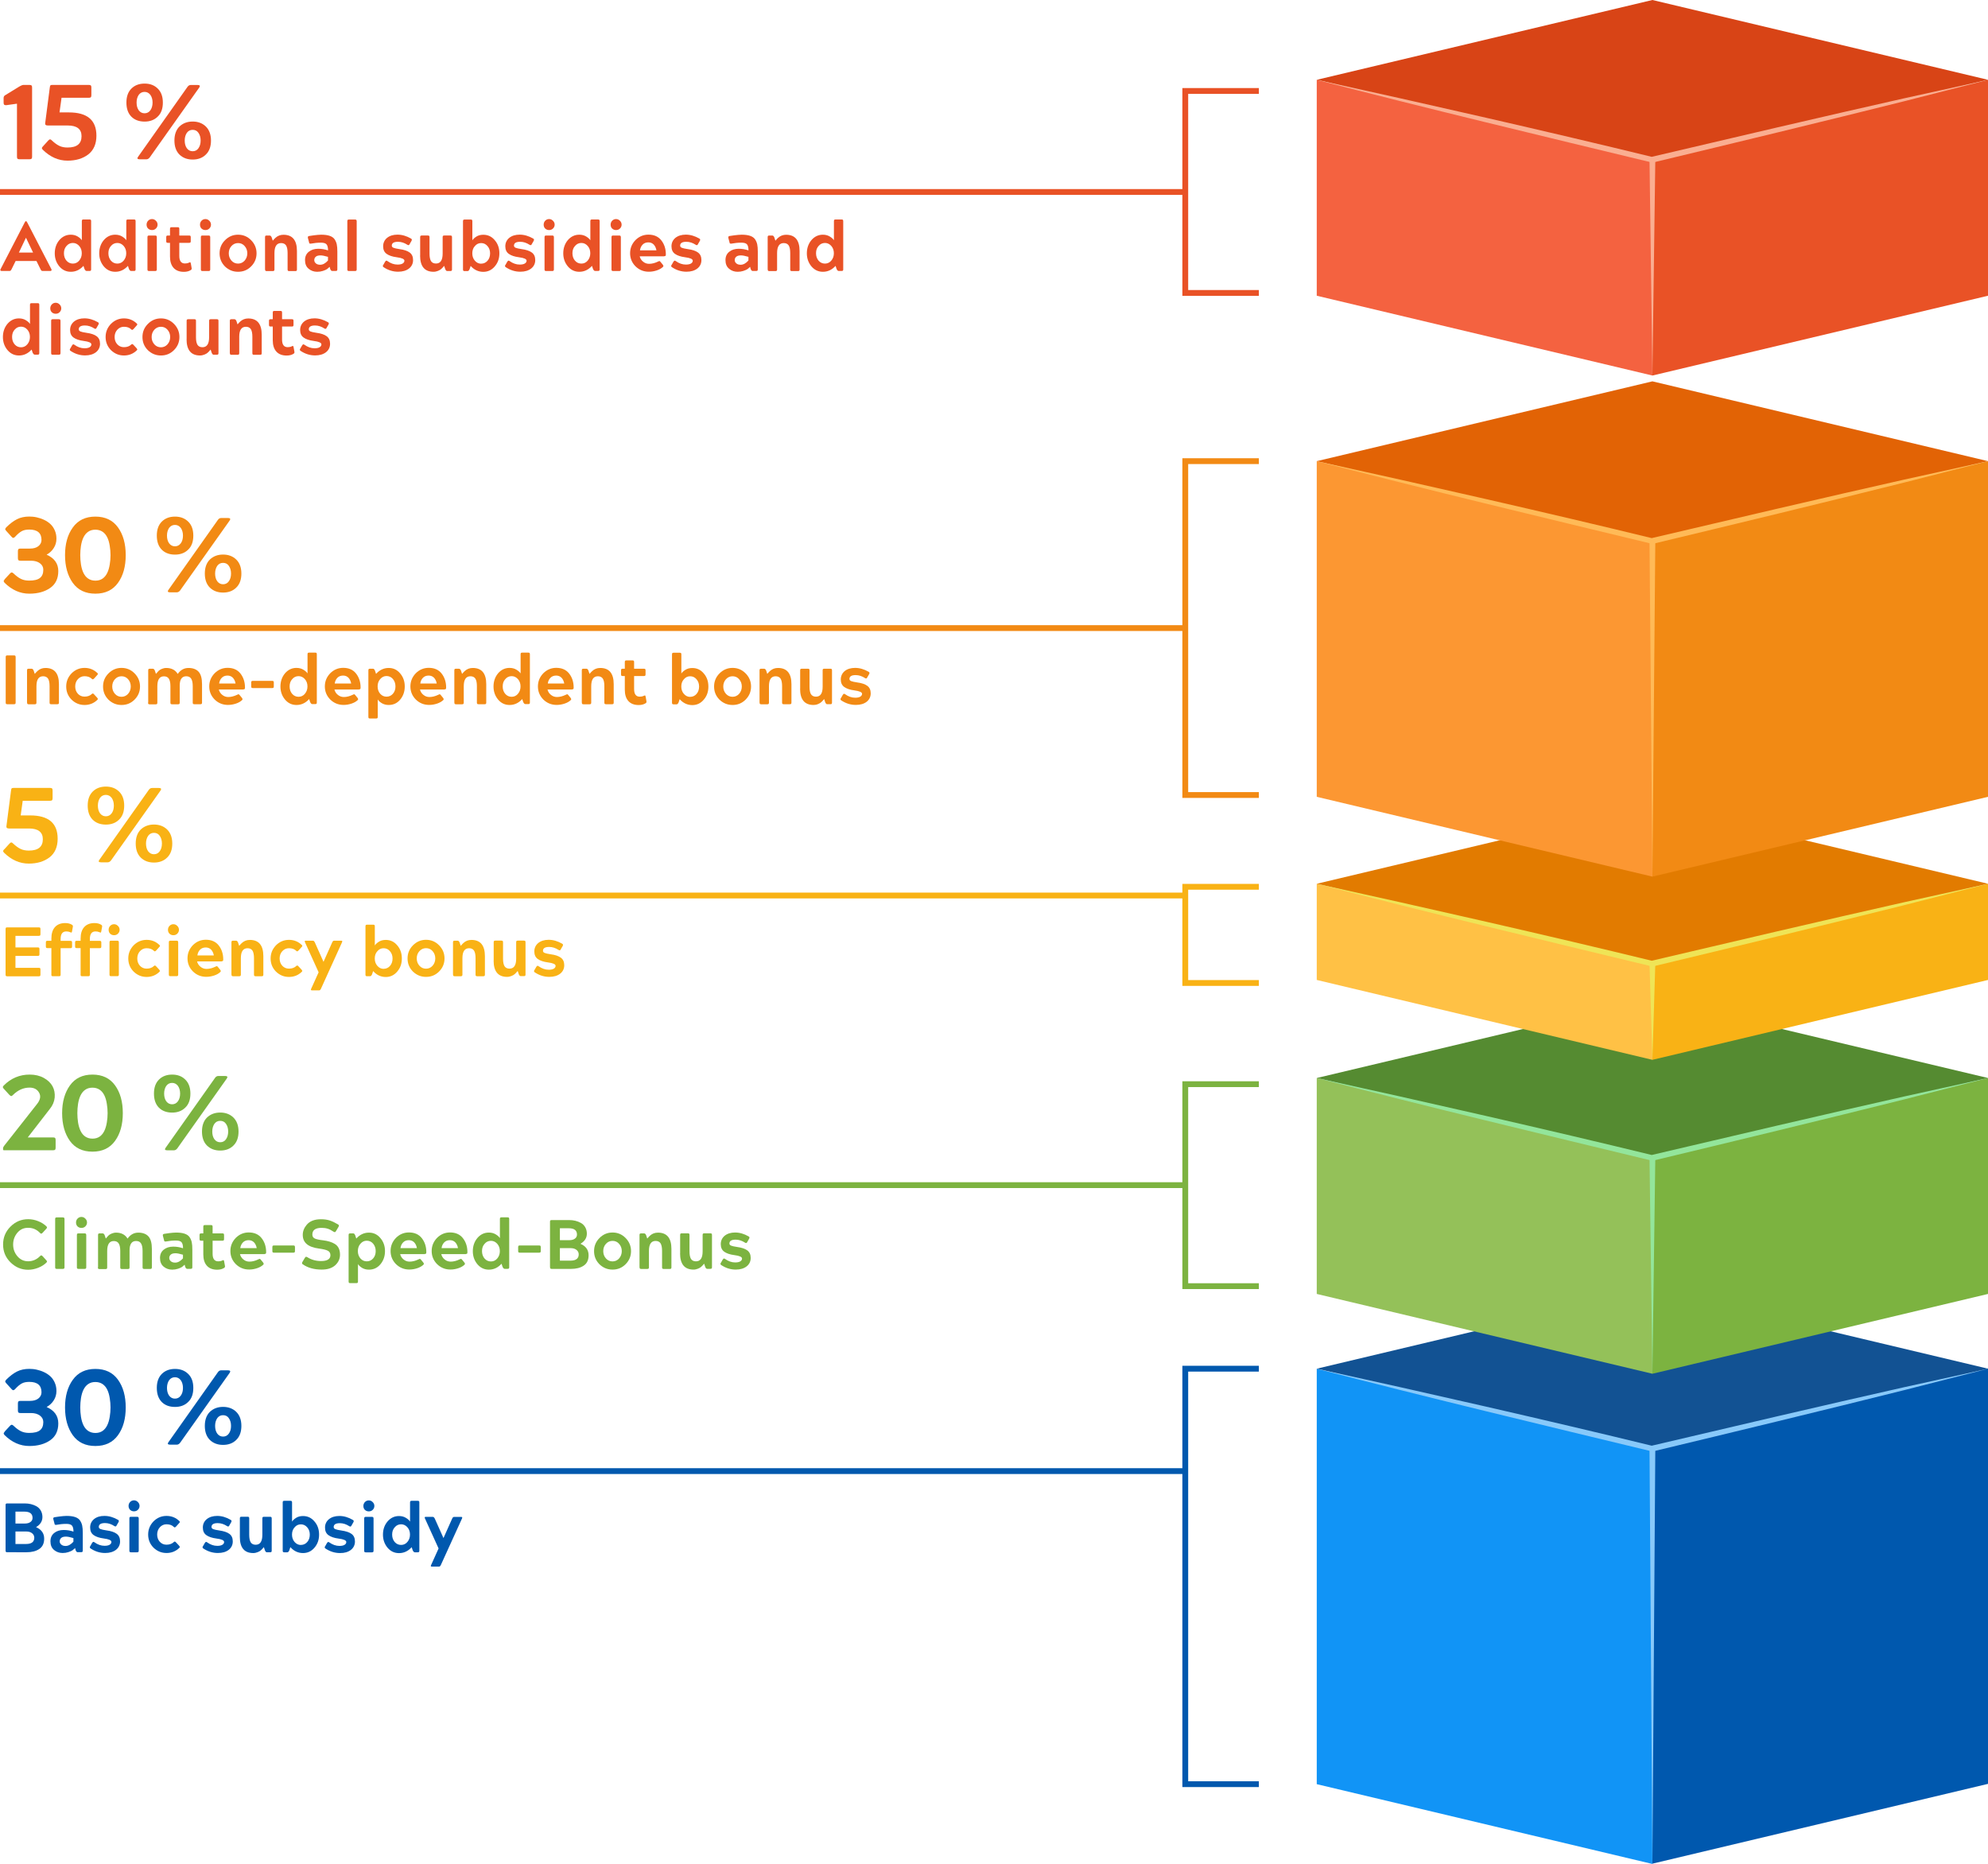 <?xml version="1.0" encoding="UTF-8"?><svg id="b" xmlns="http://www.w3.org/2000/svg" width="342.04" height="320.69" viewBox="0 0 342.04 320.69"><polygon points="284.3 320.69 226.55 306.96 226.55 235.48 284.3 249.21 284.3 320.69" style="fill:#1194f6; stroke-width:0px;"/><polygon points="284.3 320.64 342.04 306.91 342.04 235.44 284.3 249.17 284.3 320.64" style="fill:#0058ae; stroke-width:0px;"/><polygon points="226.55 235.48 284.3 221.75 342.04 235.48 284.3 249.21 226.55 235.48" style="fill:#125293; stroke-width:0px;"/><path d="m226.55,235.48c18.31,4.01,40.2,8.99,57.63,13.25,13.45-3.17,29.88-7.01,43.37-10.05l14.49-3.19-14.38,3.67c-13.46,3.37-29.88,7.34-43.36,10.57-18.74-4.52-39.15-9.41-57.74-14.24h0Z" style="fill:#88c9fa; stroke-width:0px;"/><polygon points="284.8 249.21 284.3 320.69 283.8 249.21 284.8 249.21 284.8 249.21" style="fill:#88c9fa; stroke-width:0px;"/><polygon points="284.3 236.35 226.55 222.62 226.55 185.47 284.3 199.2 284.3 236.35" style="fill:#94c159; stroke-width:0px;"/><polygon points="284.3 236.35 342.04 222.62 342.04 185.47 284.3 199.2 284.3 236.35" style="fill:#7cb340; stroke-width:0px;"/><polygon points="226.55 185.47 284.3 171.74 342.04 185.47 284.3 199.2 226.55 185.47" style="fill:#558b31; stroke-width:0px;"/><path d="m226.55,185.47c18.31,4.01,40.2,8.99,57.63,13.24,13.45-3.17,29.88-7.01,43.37-10.05,0,0,14.49-3.19,14.49-3.19l-14.38,3.67c-13.46,3.37-29.88,7.34-43.36,10.57-18.73-4.52-39.15-9.41-57.74-14.24h0Z" style="fill:#93e59b; stroke-width:0px;"/><polygon points="284.8 199.2 284.3 236.35 283.8 199.2 284.8 199.2 284.8 199.2" style="fill:#93e59b; stroke-width:0px;"/><polygon points="284.3 182.34 226.55 168.6 226.55 152.05 284.3 165.79 284.3 182.34" style="fill:#ffc145; stroke-width:0px;"/><polygon points="284.3 182.34 342.04 168.6 342.04 152.05 284.3 165.79 284.3 182.34" style="fill:#f9b215; stroke-width:0px;"/><polygon points="226.55 152.05 284.3 138.32 342.04 152.05 284.3 165.79 226.55 152.05" style="fill:#e27b00; stroke-width:0px;"/><path d="m226.55,152.05c18.31,4.01,40.2,8.99,57.63,13.24,13.45-3.17,29.88-7.01,43.37-10.05,0,0,14.49-3.19,14.49-3.19l-14.38,3.67c-13.46,3.37-29.88,7.34-43.36,10.57-18.73-4.52-39.15-9.41-57.74-14.24h0Z" style="fill:#efe456; stroke-width:0px;"/><polygon points="284.8 165.79 284.3 182.34 283.8 165.79 284.8 165.79 284.8 165.79" style="fill:#efe456; stroke-width:0px;"/><polygon points="284.3 64.61 226.55 50.88 226.55 13.73 284.3 27.46 284.3 64.61" style="fill:#f46240; stroke-width:0px;"/><polygon points="284.3 64.61 342.04 50.88 342.04 13.73 284.3 27.46 284.3 64.61" style="fill:#e95226; stroke-width:0px;"/><polygon points="226.55 13.73 284.3 0 342.04 13.73 284.3 27.46 226.55 13.73" style="fill:#d84416; stroke-width:0px;"/><path d="m226.55,13.73c18.31,4.01,40.2,8.99,57.63,13.25,13.45-3.17,29.88-7.01,43.37-10.05,0,0,14.49-3.19,14.49-3.19l-14.38,3.67c-13.46,3.37-29.88,7.34-43.36,10.57-18.73-4.52-39.15-9.41-57.74-14.24h0Z" style="fill:#faae91; stroke-width:0px;"/><polygon points="284.8 27.46 284.3 64.61 283.8 27.46 284.8 27.46 284.8 27.46" style="fill:#faae91; stroke-width:0px;"/><polygon points="284.3 150.82 226.55 137.09 226.55 79.34 284.3 93.08 284.3 150.82" style="fill:#fc9732; stroke-width:0px;"/><polygon points="284.3 150.82 342.04 137.09 342.04 79.34 284.3 93.08 284.3 150.82" style="fill:#f28a14; stroke-width:0px;"/><polygon points="226.55 79.34 284.3 65.61 342.04 79.34 284.3 93.08 226.55 79.34" style="fill:#e26305; stroke-width:0px;"/><path d="m226.55,79.34c18.31,4.01,40.2,8.99,57.63,13.24,13.45-3.17,29.88-7.01,43.37-10.05,0,0,14.49-3.19,14.49-3.19l-14.38,3.67c-13.46,3.37-29.88,7.34-43.36,10.57-18.73-4.52-39.15-9.41-57.74-14.24h0Z" style="fill:#ffba57; stroke-width:0px;"/><polygon points="284.8 93.08 284.3 150.82 283.8 93.08 284.8 93.08 284.8 93.08" style="fill:#ffba57; stroke-width:0px;"/><path d="m2.4,121.16h-1.13c-.11,0-.19-.02-.23-.06-.04-.04-.06-.12-.06-.23v-7.82c0-.11.02-.19.06-.23.04-.04.12-.06.23-.06h1.13c.11,0,.19.02.23.06.04.04.06.12.06.23v7.82c0,.11-.02.19-.06.23-.04.04-.12.06-.23.06Z" style="fill:#f28a14; stroke-width:0px;"/><path d="m4.65,120.87v-5.53c0-.11.02-.19.06-.23.04-.04.12-.06.23-.06h.5c.14,0,.25.1.34.29l.2.6c.23-.26.38-.43.46-.49.38-.35.84-.53,1.38-.53,1.54,0,2.32.93,2.32,2.79v3.16c0,.11-.02.19-.06.23-.04.04-.12.06-.23.06h-1.03c-.11,0-.19-.02-.23-.06-.04-.04-.06-.12-.06-.23v-2.82c0-.59-.09-1.02-.26-1.29-.18-.27-.46-.41-.85-.41-.77,0-1.15.57-1.15,1.72v2.81c0,.11-.02.19-.07.23-.04.04-.12.06-.22.06h-1.03c-.11,0-.19-.02-.23-.06-.04-.04-.06-.12-.06-.23Z" style="fill:#f28a14; stroke-width:0px;"/><path d="m16.2,119.48l.52.56c.07.09.11.15.12.19,0,.04-.02.09-.07.16-.61.6-1.35.9-2.22.9s-1.61-.31-2.24-.92c-.62-.63-.92-1.38-.92-2.26s.31-1.62.92-2.26c.62-.62,1.37-.94,2.24-.94s1.61.3,2.22.9c.06.06.08.12.07.16,0,.04-.05.1-.12.18l-.52.58c-.1.1-.18.15-.24.15-.05,0-.1-.03-.17-.1-.3-.29-.72-.44-1.25-.44-.44,0-.82.17-1.13.5s-.47.76-.47,1.26.15.92.46,1.26c.31.33.69.49,1.14.49.53,0,.94-.15,1.25-.44.06-.06.12-.1.17-.1.06,0,.14.05.24.16Z" style="fill:#f28a14; stroke-width:0px;"/><path d="m23.15,120.37c-.62.62-1.36.92-2.24.92s-1.62-.31-2.26-.92c-.62-.63-.92-1.38-.92-2.26s.31-1.63.94-2.26c.62-.62,1.37-.94,2.24-.94s1.62.31,2.24.94c.62.62.94,1.38.94,2.26s-.31,1.63-.94,2.26Zm-3.37-3.52c-.31.34-.47.76-.47,1.26s.16.92.47,1.27c.31.34.69.5,1.13.5s.82-.17,1.12-.5c.31-.35.47-.78.47-1.27s-.16-.92-.47-1.26c-.3-.34-.67-.5-1.12-.5s-.82.17-1.13.5Z" style="fill:#f28a14; stroke-width:0px;"/><path d="m25.5,120.87v-5.53c0-.11.02-.19.06-.23.04-.04.12-.06.23-.06h.5c.14,0,.25.1.34.29l.2.6c.2-.24.35-.41.44-.5.14-.14.33-.26.57-.36s.5-.16.76-.16c.9,0,1.56.34,1.98,1.03.48-.69,1.1-1.03,1.85-1.03s1.36.22,1.75.66.58,1.15.58,2.13v3.16c0,.11-.02.19-.06.23-.04.04-.12.06-.23.06h-1.02c-.11,0-.19-.02-.23-.06-.04-.04-.06-.12-.06-.23v-2.82c0-.58-.09-1.01-.27-1.29-.18-.28-.46-.41-.85-.41-.74,0-1.12.54-1.12,1.61v2.92c0,.11-.02.19-.06.23-.04.04-.12.06-.23.06h-1.02c-.11,0-.19-.02-.23-.06-.04-.04-.06-.12-.06-.23v-2.82c0-.58-.09-1.01-.27-1.29-.18-.28-.46-.41-.85-.41-.75,0-1.13.57-1.13,1.72v2.81c0,.11-.02.19-.06.23-.04.04-.12.06-.23.06h-1.02c-.11,0-.19-.02-.23-.06-.04-.04-.06-.12-.06-.23Z" style="fill:#f28a14; stroke-width:0px;"/><path d="m41.9,118.63h-4.25c.09.37.28.68.59.92.3.25.65.37,1.03.37.49,0,1-.13,1.52-.38.03-.02.07-.04.13-.06.05-.03.09-.04.11-.04.05,0,.11.04.18.12l.41.5c.12.16.14.28.05.37-.26.26-.62.47-1.07.62-.45.15-.9.23-1.37.23-.9,0-1.66-.31-2.29-.92-.62-.62-.94-1.38-.94-2.26s.31-1.62.92-2.26c.62-.62,1.37-.94,2.24-.94.96,0,1.7.33,2.21.98.52.66.78,1.47.78,2.41,0,.13-.02.21-.05.25-.03.04-.1.06-.22.06Zm-2.76-2.4c-.41,0-.74.13-.99.39-.25.26-.4.59-.45.98h2.83c-.07-.41-.23-.74-.46-.99-.24-.25-.55-.38-.93-.38Z" style="fill:#f28a14; stroke-width:0px;"/><path d="m43.22,118.09v-.66c0-.11.02-.19.06-.23.04-.04.12-.06.23-.06h3.31c.11,0,.19.02.23.06.04.04.06.12.06.23v.66c0,.11-.02.19-.06.23-.04.04-.12.06-.23.06h-3.31c-.11,0-.19-.02-.23-.06-.04-.04-.06-.12-.06-.23Z" style="fill:#f28a14; stroke-width:0px;"/><path d="m53.39,120.87l-.2-.6c-.61.68-1.34,1.02-2.18,1.02-.79,0-1.45-.31-1.98-.94-.52-.63-.78-1.38-.78-2.24s.26-1.64.78-2.26c.53-.62,1.19-.94,1.98-.94.46,0,.86.11,1.2.32.34.21.57.42.7.63v-3.29c0-.11.02-.19.06-.23.04-.04.12-.06.23-.06h1.02c.11,0,.19.02.23.06.04.04.06.12.06.23v8.28c0,.11-.02.19-.06.23-.04.04-.12.06-.23.06h-.48c-.14,0-.25-.1-.34-.29Zm-3.56-2.76c0,.5.15.93.44,1.27.3.34.67.5,1.1.5s.8-.17,1.09-.52.44-.76.44-1.26-.15-.92-.44-1.25c-.3-.34-.66-.52-1.09-.52s-.81.17-1.1.52c-.3.33-.44.74-.44,1.25Z" style="fill:#f28a14; stroke-width:0px;"/><path d="m61.79,118.63h-4.25c.09.37.28.68.59.92.3.25.65.37,1.03.37.49,0,1-.13,1.52-.38.03-.02.07-.04.13-.06.05-.03.09-.04.11-.04.05,0,.11.04.18.12l.41.5c.12.16.14.28.05.37-.26.26-.62.47-1.07.62-.45.15-.9.23-1.37.23-.9,0-1.66-.31-2.29-.92-.62-.62-.94-1.38-.94-2.26s.31-1.62.92-2.26c.62-.62,1.37-.94,2.24-.94.96,0,1.7.33,2.21.98.52.66.78,1.47.78,2.41,0,.13-.02.21-.05.25-.03.04-.1.06-.22.06Zm-2.76-2.4c-.41,0-.74.13-.99.39-.25.26-.4.59-.45.98h2.83c-.07-.41-.23-.74-.46-.99-.24-.25-.55-.38-.93-.38Z" style="fill:#f28a14; stroke-width:0px;"/><path d="m63.38,123.32v-7.98c0-.11.02-.19.06-.23.04-.04.12-.06.23-.06h.49c.07,0,.13.02.17.05s.1.11.17.24l.2.6c.61-.68,1.34-1.02,2.18-1.02.79,0,1.45.31,1.97.94.53.62.79,1.37.79,2.24s-.26,1.64-.79,2.27c-.52.62-1.18.92-1.97.92-.46,0-.87-.11-1.21-.32-.34-.21-.56-.43-.68-.63v2.99c0,.11-.02.19-.06.23-.04.04-.12.06-.23.06h-1.03c-.11,0-.19-.02-.23-.06-.04-.04-.06-.12-.06-.23Zm3.13-3.46c.44,0,.8-.17,1.09-.5.3-.34.44-.76.44-1.26s-.15-.94-.44-1.28-.66-.51-1.1-.51-.79.18-1.09.53c-.3.34-.44.76-.44,1.26s.15.92.44,1.26c.3.34.67.5,1.09.5Z" style="fill:#f28a14; stroke-width:0px;"/><path d="m76.51,118.63h-4.25c.09.37.28.68.59.92.3.25.65.37,1.03.37.49,0,1-.13,1.52-.38.03-.02.07-.04.13-.06.05-.03.09-.04.11-.04.05,0,.11.04.18.12l.41.5c.12.16.14.28.05.37-.26.26-.62.47-1.07.62-.45.15-.9.23-1.37.23-.9,0-1.66-.31-2.29-.92-.62-.62-.94-1.38-.94-2.26s.31-1.62.92-2.26c.62-.62,1.37-.94,2.24-.94.96,0,1.7.33,2.21.98.52.66.78,1.47.78,2.41,0,.13-.02.21-.05.25-.03.04-.1.06-.22.06Zm-2.76-2.4c-.41,0-.74.13-.99.39-.25.26-.4.59-.45.98h2.83c-.07-.41-.23-.74-.46-.99-.24-.25-.55-.38-.93-.38Z" style="fill:#f28a14; stroke-width:0px;"/><path d="m78.17,120.87v-5.53c0-.11.02-.19.06-.23.04-.04.12-.06.23-.06h.5c.14,0,.25.1.34.29l.2.6c.23-.26.38-.43.46-.49.38-.35.84-.53,1.38-.53,1.54,0,2.32.93,2.32,2.79v3.16c0,.11-.02.19-.06.23-.04.04-.12.06-.23.06h-1.03c-.11,0-.19-.02-.23-.06-.04-.04-.06-.12-.06-.23v-2.82c0-.59-.09-1.02-.26-1.29-.18-.27-.46-.41-.85-.41-.77,0-1.15.57-1.15,1.72v2.81c0,.11-.02.19-.07.23-.04.04-.12.06-.22.06h-1.03c-.11,0-.19-.02-.23-.06-.04-.04-.06-.12-.06-.23Z" style="fill:#f28a14; stroke-width:0px;"/><path d="m90.05,120.87l-.2-.6c-.61.68-1.34,1.02-2.18,1.02-.79,0-1.45-.31-1.98-.94-.52-.63-.78-1.38-.78-2.24s.26-1.64.78-2.26c.53-.62,1.19-.94,1.98-.94.46,0,.86.11,1.2.32.34.21.57.42.7.63v-3.29c0-.11.02-.19.06-.23.04-.04.12-.06.23-.06h1.02c.11,0,.19.02.23.06.04.04.06.12.06.23v8.28c0,.11-.02.19-.06.23-.04.04-.12.06-.23.06h-.48c-.14,0-.25-.1-.34-.29Zm-3.56-2.76c0,.5.15.93.44,1.27.3.34.67.5,1.1.5s.8-.17,1.09-.52.44-.76.44-1.26-.15-.92-.44-1.25c-.3-.34-.66-.52-1.09-.52s-.81.17-1.1.52c-.3.33-.44.74-.44,1.25Z" style="fill:#f28a14; stroke-width:0px;"/><path d="m98.45,118.63h-4.25c.09.37.28.68.59.92.3.25.65.37,1.03.37.49,0,1-.13,1.52-.38.03-.02.07-.04.13-.06.05-.03.09-.04.11-.04.05,0,.11.04.18.12l.41.5c.12.16.14.28.05.37-.26.26-.62.47-1.07.62-.45.15-.9.23-1.37.23-.9,0-1.66-.31-2.29-.92-.62-.62-.94-1.38-.94-2.26s.31-1.62.92-2.26c.62-.62,1.37-.94,2.24-.94.96,0,1.7.33,2.21.98.52.66.78,1.47.78,2.41,0,.13-.02.21-.05.25-.03.04-.1.06-.22.06Zm-2.76-2.4c-.41,0-.74.13-.99.39-.25.26-.4.59-.45.98h2.83c-.07-.41-.23-.74-.46-.99-.24-.25-.55-.38-.93-.38Z" style="fill:#f28a14; stroke-width:0px;"/><path d="m100.1,120.87v-5.53c0-.11.02-.19.06-.23.04-.04.12-.06.23-.06h.5c.14,0,.25.1.34.29l.2.6c.23-.26.38-.43.46-.49.38-.35.84-.53,1.38-.53,1.54,0,2.32.93,2.32,2.79v3.16c0,.11-.02.19-.06.23-.04.04-.12.06-.23.06h-1.03c-.11,0-.19-.02-.23-.06-.04-.04-.06-.12-.06-.23v-2.82c0-.59-.09-1.02-.26-1.29-.18-.27-.46-.41-.85-.41-.77,0-1.15.57-1.15,1.72v2.81c0,.11-.02.19-.07.23-.04.04-.12.06-.22.06h-1.03c-.11,0-.19-.02-.23-.06-.04-.04-.06-.12-.06-.23Z" style="fill:#f28a14; stroke-width:0px;"/><path d="m107.5,118.64v-2.33h-.36c-.11,0-.19-.02-.23-.06-.04-.04-.06-.12-.06-.23v-.68c0-.11.02-.19.06-.23.04-.04.12-.06.23-.06h.36v-1.14c0-.11.02-.19.06-.23.04-.04.12-.06.23-.06h1.02c.11,0,.19.02.23.06.04.04.06.12.06.23v1.14h1.68c.11,0,.19.02.23.06.04.04.06.12.06.23v.68c0,.11-.02.19-.06.23-.04.04-.12.06-.23.06h-1.68v2.24c0,.87.32,1.31.97,1.31.25,0,.47-.04.66-.13.12-.06.2-.08.23-.08.06,0,.11.08.13.25l.13.72c.02.1.01.17,0,.22-.02.05-.07.1-.15.16-.32.2-.71.3-1.18.3-.78,0-1.37-.23-1.78-.69-.41-.46-.61-1.11-.61-1.96Z" style="fill:#f28a14; stroke-width:0px;"/><path d="m115.62,120.87v-8.28c0-.11.02-.19.06-.23.04-.04.12-.06.23-.06h1.03c.11,0,.19.02.23.06.04.04.06.12.06.23v3.29c.12-.21.35-.42.68-.63.34-.22.75-.32,1.21-.32.79,0,1.45.31,1.97.94.53.61.79,1.36.79,2.26s-.26,1.62-.79,2.24c-.52.62-1.18.94-1.97.94-.85,0-1.58-.34-2.18-1.02l-.2.6c-.05.08-.08.14-.11.17-.02.03-.05.06-.09.08-.04.03-.08.04-.14.04h-.49c-.11,0-.19-.02-.23-.06-.04-.04-.06-.12-.06-.23Zm3.13-.98c.44,0,.8-.17,1.09-.5.3-.34.44-.77.44-1.27s-.15-.92-.44-1.25c-.29-.34-.65-.52-1.09-.52s-.8.17-1.09.52c-.3.33-.44.74-.44,1.25s.15.92.44,1.26c.3.34.66.52,1.09.52Z" style="fill:#f28a14; stroke-width:0px;"/><path d="m128.28,120.37c-.62.62-1.36.92-2.24.92s-1.62-.31-2.26-.92c-.62-.63-.92-1.38-.92-2.26s.31-1.63.94-2.26c.62-.62,1.37-.94,2.24-.94s1.62.31,2.24.94c.62.62.94,1.38.94,2.26s-.31,1.63-.94,2.26Zm-3.37-3.52c-.31.34-.47.76-.47,1.26s.16.92.47,1.27c.31.34.69.5,1.13.5s.82-.17,1.12-.5c.31-.35.47-.78.47-1.27s-.16-.92-.47-1.26c-.3-.34-.67-.5-1.12-.5s-.82.17-1.13.5Z" style="fill:#f28a14; stroke-width:0px;"/><path d="m130.68,120.87v-5.53c0-.11.02-.19.06-.23.04-.04.12-.06.23-.06h.5c.14,0,.25.1.34.29l.2.6c.23-.26.38-.43.46-.49.38-.35.84-.53,1.38-.53,1.54,0,2.32.93,2.32,2.79v3.16c0,.11-.02.19-.06.23-.04.04-.12.06-.23.06h-1.03c-.11,0-.19-.02-.23-.06-.04-.04-.06-.12-.06-.23v-2.82c0-.59-.09-1.02-.26-1.29-.18-.27-.46-.41-.85-.41-.77,0-1.15.57-1.15,1.72v2.81c0,.11-.02.19-.07.23-.04.04-.12.06-.22.06h-1.03c-.11,0-.19-.02-.23-.06-.04-.04-.06-.12-.06-.23Z" style="fill:#f28a14; stroke-width:0px;"/><path d="m137.67,118.5v-3.16c0-.11.02-.19.06-.23.04-.04.12-.06.23-.06h1.03c.11,0,.19.02.23.06.04.04.06.12.06.23v2.82c0,.59.09,1.02.26,1.29.18.27.46.41.85.41.77,0,1.15-.57,1.15-1.71v-2.81c0-.11.02-.19.06-.23.04-.04.12-.06.23-.06h1.03c.11,0,.19.02.23.06.04.04.06.12.06.23v5.53c0,.11-.02.19-.06.23-.04.04-.12.06-.23.06h-.52c-.07,0-.13-.02-.17-.05-.04-.03-.1-.11-.17-.24l-.2-.6c-.15.18-.3.35-.46.5-.14.14-.34.26-.59.36-.25.11-.51.16-.77.16-1.54,0-2.32-.93-2.32-2.79Z" style="fill:#f28a14; stroke-width:0px;"/><path d="m144.69,120.1l.3-.53c.09-.14.16-.21.22-.21.05,0,.11.03.18.07.57.41,1.15.61,1.75.61.38,0,.67-.06.87-.18.2-.12.31-.28.31-.49,0-.28-.44-.47-1.32-.59-.77-.1-1.35-.3-1.75-.59-.4-.29-.59-.72-.59-1.29s.23-1.08.68-1.45c.45-.36,1.05-.54,1.79-.54.78,0,1.56.23,2.34.68.15.09.17.22.06.41l-.3.52c-.06.14-.14.21-.22.21-.05,0-.1-.02-.17-.06-.52-.34-1.06-.52-1.62-.52-.71,0-1.07.22-1.07.66,0,.17.1.29.29.37.2.08.54.16,1.03.23.78.1,1.37.3,1.76.59.39.29.58.72.58,1.29s-.23,1.08-.7,1.45c-.47.36-1.09.54-1.87.54-.89,0-1.72-.26-2.5-.78-.15-.09-.17-.22-.06-.41Z" style="fill:#f28a14; stroke-width:0px;"/><path d="m.82,99.64l.88-.95c.11-.13.22-.2.33-.2.08,0,.18.05.29.16.46.44.89.76,1.29.95.4.2.87.29,1.42.29.85,0,1.47-.15,1.85-.46.38-.3.57-.77.57-1.41,0-.45-.19-.82-.58-1.11-.38-.29-.9-.44-1.54-.44h-1.81c-.17,0-.29-.03-.35-.09s-.09-.18-.09-.35v-1.21c0-.17.03-.29.09-.35.06-.06.18-.09.35-.09h1.63c.63,0,1.12-.14,1.47-.43.35-.29.52-.64.52-1.05,0-1.19-.7-1.79-2.1-1.79-.54,0-.97.09-1.31.28-.34.19-.73.51-1.15.98-.11.11-.21.17-.29.17-.1,0-.21-.07-.33-.22l-.88-.97c-.12-.15-.19-.25-.19-.3,0-.05.05-.16.16-.3.66-.66,1.29-1.13,1.89-1.43.6-.3,1.31-.45,2.11-.45.43,0,.85.04,1.28.14s.85.23,1.26.43c.41.19.78.44,1.09.73s.56.65.75,1.09.28.9.28,1.42c0,.58-.15,1.12-.46,1.6-.3.48-.71.86-1.21,1.14v.02c1.33.6,1.99,1.53,1.99,2.81s-.46,2.25-1.39,2.9-2.12.99-3.6.99c-1.57,0-2.99-.63-4.26-1.88-.11-.15-.16-.25-.15-.3s.08-.16.2-.32Z" style="fill:#f28a14; stroke-width:0px;"/><path d="m20.3,100.28c-.89,1.24-2.19,1.86-3.89,1.86s-3-.62-3.89-1.86c-.89-1.25-1.33-2.84-1.33-4.77s.44-3.52,1.33-4.75c.89-1.25,2.19-1.88,3.89-1.88s3,.62,3.89,1.86c.89,1.23,1.33,2.82,1.33,4.77s-.44,3.54-1.33,4.77Zm-5.15-.75c.35.24.77.37,1.26.37s.91-.12,1.26-.37c.62-.44,1.02-1.24,1.21-2.41.18-1.07.18-2.14,0-3.21-.18-1.17-.58-1.97-1.21-2.41-.35-.24-.77-.37-1.26-.37s-.91.12-1.26.37c-.62.43-1.03,1.23-1.22,2.41-.16,1.07-.16,2.14,0,3.21.19,1.18.6,1.99,1.22,2.41Z" style="fill:#f28a14; stroke-width:0px;"/><path d="m27.84,94.58c-.57-.57-.86-1.38-.86-2.43s.29-1.84.86-2.41,1.33-.86,2.27-.86,1.69.29,2.27.86c.58.56.88,1.36.88,2.41s-.29,1.85-.88,2.41c-.57.57-1.33.86-2.27.86s-1.71-.28-2.27-.84Zm1.26-3.76c-.24.35-.37.8-.37,1.33s.12.98.37,1.33c.26.34.59.51,1,.51s.75-.17,1-.51c.26-.35.38-.8.38-1.33s-.13-.98-.38-1.33c-.26-.34-.59-.51-1-.51s-.75.17-1,.51Zm-.11,10.65l8.51-12.04c.15-.21.33-.31.57-.31h1.15c.39,0,.49.15.29.44l-8.53,12.04c-.17.21-.36.31-.57.31h-1.13c-.41,0-.51-.15-.29-.44Zm7.11-.38c-.57-.57-.86-1.38-.86-2.41s.29-1.84.86-2.41c.6-.57,1.36-.86,2.28-.86s1.69.29,2.27.86c.58.57.88,1.38.88,2.41s-.29,1.84-.88,2.41c-.57.57-1.33.86-2.27.86s-1.69-.29-2.28-.86Zm1.28-3.74c-.24.35-.37.8-.37,1.33s.12.98.37,1.33c.26.34.59.51,1,.51s.75-.17.99-.51c.26-.35.38-.8.38-1.33s-.13-.98-.38-1.33c-.23-.34-.56-.51-.99-.51s-.75.17-1,.51Z" style="fill:#f28a14; stroke-width:0px;"/><line x1="203.93" y1="108.06" x2="0" y2="108.06" style="fill:none; stroke:#f28a14; stroke-miterlimit:10;"/><polyline points="216.59 79.34 203.93 79.34 203.93 136.78 216.59 136.78" style="fill:none; stroke:#f28a14; stroke-miterlimit:10;"/><path d="m.53,197.74v-.24c0-.07.06-.19.17-.35l5.72-7.27c.52-.68.63-1.31.31-1.88-.32-.58-.87-.88-1.64-.88-1.06,0-2.02.43-2.87,1.28-.11.12-.21.18-.29.18-.07,0-.18-.07-.33-.22l-.91-1c-.12-.12-.19-.22-.2-.3-.01-.08.04-.18.15-.3,1.25-1.25,2.74-1.88,4.46-1.88.93,0,1.74.19,2.43.57.69.38,1.2.87,1.51,1.44s.43,1.22.37,1.94c-.07.71-.35,1.37-.85,1.98l-3.78,4.88h4.35c.17,0,.29.03.35.09.06.06.09.18.09.35v1.33c0,.17-.03.29-.09.35-.06.06-.18.09-.35.09H.69c-.11,0-.17-.05-.17-.16Z" style="fill:#7cb340; stroke-width:0px;"/><path d="m19.8,196.28c-.89,1.24-2.19,1.86-3.89,1.86s-3-.62-3.89-1.86c-.89-1.25-1.33-2.84-1.33-4.77s.45-3.52,1.33-4.75c.89-1.25,2.19-1.88,3.89-1.88s3,.62,3.89,1.86c.89,1.23,1.33,2.82,1.33,4.77s-.44,3.54-1.33,4.77Zm-5.15-.75c.35.24.77.37,1.26.37s.91-.12,1.26-.37c.62-.44,1.02-1.24,1.21-2.41.18-1.07.18-2.14,0-3.21-.18-1.17-.58-1.97-1.21-2.41-.35-.24-.77-.37-1.26-.37s-.91.12-1.26.37c-.62.43-1.03,1.23-1.22,2.41-.16,1.07-.16,2.14,0,3.21.2,1.18.6,1.98,1.22,2.41Z" style="fill:#7cb340; stroke-width:0px;"/><path d="m27.35,190.58c-.57-.57-.86-1.38-.86-2.43s.29-1.84.86-2.41,1.33-.86,2.27-.86,1.69.29,2.26.86c.58.56.88,1.37.88,2.41s-.29,1.85-.88,2.41c-.57.57-1.33.86-2.26.86s-1.71-.28-2.27-.84Zm1.26-3.76c-.24.35-.37.8-.37,1.33s.12.98.37,1.33c.26.34.59.51,1,.51s.75-.17,1-.51c.25-.35.38-.8.38-1.33s-.13-.98-.38-1.33c-.26-.34-.59-.51-1-.51s-.75.17-1,.51Zm-.11,10.65l8.51-12.04c.15-.21.33-.31.57-.31h1.15c.39,0,.49.15.29.44l-8.53,12.04c-.17.21-.36.31-.57.31h-1.13c-.41,0-.51-.15-.29-.44Zm7.11-.38c-.57-.57-.86-1.38-.86-2.41s.29-1.84.86-2.41c.6-.57,1.36-.86,2.28-.86s1.69.29,2.27.86c.58.57.88,1.38.88,2.41s-.29,1.84-.88,2.41c-.57.57-1.33.86-2.27.86s-1.69-.29-2.28-.86Zm1.28-3.74c-.24.35-.37.8-.37,1.33s.12.98.37,1.33c.26.34.59.51,1,.51s.76-.17.99-.51c.25-.35.38-.8.38-1.33s-.13-.98-.38-1.33c-.23-.34-.56-.51-.99-.51s-.75.17-1,.51Z" style="fill:#7cb340; stroke-width:0px;"/><path d="m7.32,216.11l.64.71c.08.1.12.16.13.2s-.02.11-.1.2c-.38.38-.86.68-1.42.9-.56.22-1.14.34-1.72.34-1.18,0-2.19-.43-3.05-1.28s-1.27-1.87-1.27-3.07.42-2.22,1.27-3.07c.86-.86,1.87-1.28,3.05-1.28.58,0,1.16.11,1.72.34.56.22,1.04.52,1.42.9.07.08.1.14.1.19s-.05.12-.13.22l-.65.71c-.09.09-.16.13-.22.13s-.12-.04-.19-.11c-.57-.6-1.25-.9-2.05-.9s-1.39.29-1.87.86c-.48.58-.72,1.25-.72,2.02s.24,1.42.72,2c.49.58,1.11.88,1.87.88s1.48-.3,2.06-.91c.07-.07.14-.11.19-.11.06,0,.14.05.22.14Z" style="fill:#7cb340; stroke-width:0px;"/><path d="m10.8,218.31h-1.02c-.11,0-.19-.02-.23-.06s-.06-.12-.06-.23v-8.28c0-.11.02-.19.06-.23s.12-.06.23-.06h1.02c.11,0,.19.02.23.06s.07.12.07.23v8.28c0,.11-.02.19-.07.23s-.12.06-.23.06Z" style="fill:#7cb340; stroke-width:0px;"/><path d="m14.68,211c-.18.18-.41.26-.67.26s-.49-.09-.67-.26c-.18-.18-.26-.41-.26-.67s.09-.49.26-.67c.18-.19.41-.29.67-.29s.49.1.67.29c.19.18.29.41.29.67s-.1.49-.29.67Zm-.14,7.31h-1.02c-.11,0-.19-.02-.23-.06s-.06-.12-.06-.23v-5.53c0-.11.02-.19.06-.23s.12-.06.23-.06h1.02c.11,0,.19.02.23.06s.07.12.07.23v5.53c0,.11-.02.19-.07.23s-.12.06-.23.06Z" style="fill:#7cb340; stroke-width:0px;"/><path d="m16.87,218.02v-5.53c0-.11.02-.19.06-.23s.12-.06.23-.06h.5c.14,0,.25.1.34.29l.2.6c.2-.24.35-.41.44-.5.14-.14.33-.26.57-.36.24-.1.5-.16.76-.16.9,0,1.56.34,1.98,1.03.48-.69,1.1-1.03,1.85-1.03s1.36.22,1.75.66c.39.44.58,1.15.58,2.14v3.16c0,.11-.02.19-.06.23s-.12.06-.23.06h-1.02c-.11,0-.19-.02-.23-.06s-.06-.12-.06-.23v-2.82c0-.58-.09-1.01-.27-1.29-.18-.28-.46-.41-.85-.41-.74,0-1.12.54-1.12,1.61v2.92c0,.11-.02.19-.06.23s-.12.06-.23.06h-1.02c-.11,0-.19-.02-.23-.06s-.06-.12-.06-.23v-2.82c0-.58-.09-1.01-.27-1.29-.18-.28-.46-.41-.85-.41-.75,0-1.13.57-1.13,1.72v2.81c0,.11-.02.19-.06.23s-.12.06-.23.06h-1.02c-.11,0-.19-.02-.23-.06s-.06-.12-.06-.23Z" style="fill:#7cb340; stroke-width:0px;"/><path d="m31.88,218.02l-.11-.43c-.07.07-.22.2-.44.38-.17.11-.41.22-.72.32-.31.1-.64.15-.98.15-.57,0-1.06-.17-1.48-.52s-.62-.84-.62-1.49c0-.61.21-1.08.64-1.43.42-.34.97-.52,1.63-.52.58,0,1.14.09,1.69.28,0-.5-.09-.84-.26-1.04s-.5-.29-.99-.29c-.56,0-1.13.06-1.72.17-.13,0-.21-.01-.23-.04-.03-.02-.05-.1-.08-.24l-.18-.68c-.05-.19,0-.31.17-.35.06-.02.36-.06.88-.13.49-.06.9-.1,1.24-.1,1.17,0,1.93.26,2.29.78.18.26.31.56.38.88s.1.74.1,1.27v3.02c0,.11-.02.19-.06.23s-.12.06-.23.06h-.6c-.13,0-.23-.1-.31-.29Zm-.4-1.51v-.64c-.57-.17-1-.25-1.28-.25-.36,0-.63.07-.81.22-.18.15-.27.35-.27.59,0,.22.09.4.27.56s.43.24.75.24c.46,0,.9-.24,1.34-.73Z" style="fill:#7cb340; stroke-width:0px;"/><path d="m34.98,215.79v-2.33h-.36c-.11,0-.19-.02-.23-.06-.04-.04-.06-.12-.06-.23v-.68c0-.11.02-.19.06-.23.04-.04.12-.06.23-.06h.36v-1.14c0-.11.02-.19.06-.23s.12-.06.23-.06h1.02c.11,0,.19.02.23.06.04.04.06.12.06.23v1.14h1.68c.11,0,.19.02.23.06s.06.12.06.23v.68c0,.11-.02.19-.06.23s-.12.06-.23.06h-1.68v2.24c0,.87.32,1.31.97,1.31.25,0,.47-.04.66-.13.12-.06.2-.08.23-.08.06,0,.11.08.13.25l.13.72c.02.1.01.17,0,.22-.02.05-.07.1-.15.16-.32.2-.71.3-1.18.3-.78,0-1.37-.23-1.78-.69-.41-.46-.61-1.11-.61-1.96Z" style="fill:#7cb340; stroke-width:0px;"/><path d="m45.54,215.77h-4.25c.09.37.28.68.59.92.3.25.65.37,1.03.37.49,0,1-.13,1.52-.38.03-.02.07-.04.13-.06.05-.02.09-.04.11-.04.05,0,.11.04.18.12l.41.5c.12.16.14.28.05.37-.26.26-.62.47-1.07.62-.45.15-.9.23-1.37.23-.9,0-1.66-.31-2.29-.92-.62-.62-.94-1.38-.94-2.26s.31-1.62.92-2.26c.62-.62,1.37-.94,2.24-.94.96,0,1.7.33,2.21.98.52.66.78,1.47.78,2.41,0,.13-.02.21-.05.25-.03.04-.1.06-.22.06Zm-2.76-2.4c-.41,0-.74.13-.99.39s-.4.59-.45.98h2.83c-.07-.41-.23-.74-.46-.99-.24-.25-.55-.38-.93-.38Z" style="fill:#7cb340; stroke-width:0px;"/><path d="m46.86,215.23v-.66c0-.11.02-.19.06-.23s.12-.06.23-.06h3.31c.11,0,.19.02.23.06s.06.12.06.23v.66c0,.11-.02.19-.06.23s-.12.06-.23.06h-3.31c-.11,0-.19-.02-.23-.06s-.06-.12-.06-.23Z" style="fill:#7cb340; stroke-width:0px;"/><path d="m52.03,217.12l.42-.71c.08-.13.16-.19.23-.19.02,0,.07.02.17.06.71.46,1.51.68,2.39.68,1.07,0,1.61-.34,1.61-1.01,0-.35-.15-.61-.44-.76-.29-.16-.81-.28-1.54-.38-1.86-.24-2.78-1.02-2.78-2.35,0-.63.23-1.21.68-1.74.53-.63,1.34-.95,2.45-.95.58,0,1.09.07,1.54.22.43.14.9.37,1.42.68.15.09.17.22.06.41l-.42.71c-.07.14-.15.2-.23.2-.02,0-.07-.02-.17-.06-.38-.26-.72-.43-1.03-.53-.31-.1-.66-.15-1.05-.15-1.06,0-1.6.38-1.6,1.15,0,.32.14.55.41.68.27.13.77.24,1.49.32.79.1,1.44.3,1.94.6.62.37.92.99.92,1.87,0,.71-.28,1.32-.83,1.82-.56.5-1.33.74-2.32.74-1.3,0-2.39-.3-3.26-.91-.14-.09-.16-.22-.06-.41Z" style="fill:#7cb340; stroke-width:0px;"/><path d="m59.98,220.47v-7.98c0-.11.02-.19.06-.23s.12-.06.23-.06h.49c.07,0,.13.02.17.05.04.03.1.11.17.24l.2.6c.61-.68,1.34-1.02,2.18-1.02.79,0,1.45.31,1.97.94.53.62.79,1.37.79,2.24s-.26,1.64-.79,2.27c-.52.62-1.18.92-1.97.92-.46,0-.87-.11-1.21-.32-.34-.22-.56-.43-.68-.64v2.99c0,.11-.02.19-.06.23s-.12.06-.23.06h-1.03c-.11,0-.19-.02-.23-.06s-.06-.12-.06-.23Zm3.13-3.46c.44,0,.8-.17,1.09-.5.3-.34.44-.76.44-1.26s-.15-.94-.44-1.28-.66-.51-1.1-.51-.79.18-1.09.53c-.3.34-.44.76-.44,1.26s.15.92.44,1.26c.3.34.67.5,1.09.5Z" style="fill:#7cb340; stroke-width:0px;"/><path d="m73.1,215.77h-4.25c.09.37.28.68.59.92.3.25.65.37,1.03.37.49,0,1-.13,1.52-.38.03-.02.07-.04.13-.06.05-.02.09-.04.11-.04.05,0,.11.04.18.12l.41.5c.12.16.14.28.05.37-.26.26-.62.47-1.07.62-.45.15-.9.23-1.37.23-.9,0-1.66-.31-2.29-.92-.62-.62-.94-1.38-.94-2.26s.31-1.62.92-2.26c.62-.62,1.37-.94,2.24-.94.96,0,1.7.33,2.21.98.52.66.78,1.47.78,2.41,0,.13-.02.21-.05.25-.03.04-.1.06-.22.06Zm-2.76-2.4c-.41,0-.74.13-.99.39s-.4.59-.45.98h2.83c-.07-.41-.23-.74-.46-.99-.24-.25-.55-.38-.93-.38Z" style="fill:#7cb340; stroke-width:0px;"/><path d="m80.17,215.77h-4.25c.09.37.28.68.59.92.3.25.65.37,1.03.37.49,0,1-.13,1.52-.38.03-.02.07-.04.13-.06.05-.02.09-.04.11-.04.05,0,.11.04.18.12l.41.5c.12.16.14.28.05.37-.26.26-.62.47-1.07.62-.45.15-.9.23-1.37.23-.9,0-1.66-.31-2.29-.92-.62-.62-.94-1.38-.94-2.26s.31-1.62.92-2.26c.62-.62,1.37-.94,2.24-.94.96,0,1.7.33,2.21.98.52.66.78,1.47.78,2.41,0,.13-.02.21-.05.25-.03.04-.1.06-.22.06Zm-2.76-2.4c-.41,0-.74.13-.99.39s-.4.59-.45.98h2.83c-.07-.41-.23-.74-.46-.99-.24-.25-.55-.38-.93-.38Z" style="fill:#7cb340; stroke-width:0px;"/><path d="m86.49,218.02l-.2-.6c-.61.68-1.34,1.02-2.18,1.02-.79,0-1.45-.31-1.98-.94-.52-.63-.78-1.38-.78-2.24s.26-1.64.78-2.26c.53-.62,1.19-.94,1.98-.94.46,0,.86.11,1.2.32.34.21.57.42.7.64v-3.29c0-.11.02-.19.06-.23s.12-.06.23-.06h1.02c.11,0,.19.02.23.06s.06.12.06.23v8.28c0,.11-.02.19-.06.23s-.12.06-.23.06h-.48c-.14,0-.25-.1-.34-.29Zm-3.56-2.76c0,.5.15.93.44,1.27.3.34.67.5,1.1.5s.8-.17,1.09-.52.44-.76.44-1.26-.15-.92-.44-1.25c-.3-.34-.66-.52-1.09-.52s-.81.17-1.1.52c-.3.33-.44.74-.44,1.25Z" style="fill:#7cb340; stroke-width:0px;"/><path d="m89.15,215.23v-.66c0-.11.02-.19.06-.23s.12-.06.23-.06h3.31c.11,0,.19.02.23.06s.06.12.06.23v.66c0,.11-.02.19-.06.23s-.12.06-.23.06h-3.31c-.11,0-.19-.02-.23-.06s-.06-.12-.06-.23Z" style="fill:#7cb340; stroke-width:0px;"/><path d="m94.63,218.02v-7.82c0-.11.02-.19.06-.23s.12-.06.23-.06h3.01c.37,0,.72.04,1.06.12.34.08.66.21.97.38.3.17.55.42.73.73.18.32.28.69.28,1.11,0,.73-.37,1.31-1.1,1.74h0c.94.41,1.4,1.07,1.4,1.98,0,.82-.29,1.42-.86,1.79-.56.37-1.28.55-2.17.55h-3.31c-.11,0-.19-.02-.23-.06s-.06-.12-.06-.23Zm3.24-6.7h-1.54v2.05h1.61c.42,0,.74-.09.98-.27s.35-.41.35-.7c0-.72-.47-1.08-1.4-1.08Zm.32,3.42h-1.86v2.15h1.82c.94,0,1.42-.36,1.42-1.08,0-.31-.13-.57-.38-.77s-.59-.3-1-.3Z" style="fill:#7cb340; stroke-width:0px;"/><path d="m107.63,217.51c-.62.62-1.36.92-2.24.92s-1.62-.31-2.26-.92c-.62-.63-.92-1.38-.92-2.26s.31-1.63.94-2.26,1.37-.94,2.24-.94,1.62.31,2.24.94.94,1.38.94,2.26-.31,1.63-.94,2.26Zm-3.37-3.52c-.31.34-.47.76-.47,1.26s.16.92.47,1.27c.31.34.69.5,1.13.5s.82-.17,1.12-.5c.31-.35.47-.78.47-1.27s-.16-.92-.47-1.26c-.3-.34-.67-.5-1.12-.5s-.82.17-1.13.5Z" style="fill:#7cb340; stroke-width:0px;"/><path d="m110.03,218.02v-5.53c0-.11.02-.19.06-.23s.12-.06.23-.06h.5c.14,0,.25.1.34.29l.2.6c.23-.26.38-.43.46-.49.38-.35.84-.53,1.38-.53,1.54,0,2.32.93,2.32,2.8v3.16c0,.11-.02.19-.06.23-.04.04-.12.06-.23.06h-1.03c-.11,0-.19-.02-.23-.06s-.06-.12-.06-.23v-2.82c0-.59-.09-1.02-.26-1.3-.18-.27-.46-.41-.85-.41-.77,0-1.15.57-1.15,1.72v2.81c0,.11-.02.19-.07.23s-.12.06-.22.06h-1.03c-.11,0-.19-.02-.23-.06s-.06-.12-.06-.23Z" style="fill:#7cb340; stroke-width:0px;"/><path d="m117.02,215.64v-3.16c0-.11.02-.19.06-.23.04-.04.12-.06.23-.06h1.03c.11,0,.19.02.23.06s.06.12.06.23v2.82c0,.59.09,1.02.26,1.3.18.27.46.41.85.41.77,0,1.15-.57,1.15-1.72v-2.81c0-.11.02-.19.06-.23s.12-.06.23-.06h1.03c.11,0,.19.02.23.06s.06.12.06.23v5.53c0,.11-.02.19-.06.23s-.12.06-.23.06h-.52c-.07,0-.13-.02-.17-.05s-.1-.11-.17-.24l-.2-.6c-.15.18-.3.35-.46.5-.14.14-.34.26-.59.36-.25.1-.51.16-.77.16-1.54,0-2.32-.93-2.32-2.8Z" style="fill:#7cb340; stroke-width:0px;"/><path d="m124.04,217.25l.3-.53c.09-.14.16-.2.22-.2.05,0,.11.02.18.07.57.41,1.15.61,1.75.61.38,0,.67-.06.87-.18s.31-.28.31-.49c0-.28-.44-.48-1.32-.59-.77-.1-1.35-.3-1.75-.59-.4-.29-.59-.72-.59-1.3s.23-1.08.68-1.45c.45-.36,1.05-.55,1.79-.55.78,0,1.56.23,2.34.68.15.09.17.22.06.41l-.3.52c-.06.14-.14.2-.22.2-.05,0-.1-.02-.17-.06-.52-.34-1.06-.52-1.62-.52-.71,0-1.07.22-1.07.66,0,.17.1.29.29.37.2.08.54.16,1.03.23.78.1,1.37.3,1.76.59.39.29.58.72.58,1.3s-.23,1.08-.7,1.45c-.47.36-1.09.55-1.87.55-.89,0-1.72-.26-2.5-.78-.15-.09-.17-.22-.06-.41Z" style="fill:#7cb340; stroke-width:0px;"/><line x1="0" y1="203.9" x2="203.93" y2="203.9" style="fill:none; stroke:#7cb340; stroke-miterlimit:10;"/><polyline points="216.59 221.28 203.93 221.28 203.93 186.53 216.59 186.53" style="fill:none; stroke:#7cb340; stroke-miterlimit:10;"/><path d="m2.92,26.96v-9.12l-1.86.26c-.17,0-.29-.03-.35-.09-.06-.06-.09-.18-.09-.35v-.79c0-.21.08-.37.24-.47l2.23-1.37c.45-.28.76-.42.93-.42h1.04c.17,0,.29.03.36.09.07.06.1.18.1.35v11.91c0,.17-.03.29-.1.35-.07.06-.19.09-.36.09h-1.7c-.17,0-.29-.03-.35-.09s-.09-.18-.09-.35Z" style="fill:#e95226; stroke-width:0px;"/><path d="m7.42,25.15l.88-.97c.11-.13.22-.2.33-.2.07,0,.16.05.27.16.46.44.9.76,1.3.95.4.2.88.29,1.42.29,1.61,0,2.41-.65,2.41-1.95,0-1.23-.8-1.84-2.39-1.84h-3.42c-.35,0-.5-.15-.44-.44l.79-6.1c.02-.2.06-.32.11-.37.05-.05.16-.07.33-.07h6.27c.17,0,.29.03.35.09.06.06.09.18.09.35v1.33c0,.17-.03.29-.09.35-.06.06-.18.09-.35.09h-4.69l-.35,2.52h1.62c3.15,0,4.73,1.33,4.73,4,0,1.41-.46,2.48-1.39,3.22-.94.72-2.13,1.08-3.58,1.08-1.57,0-2.99-.63-4.26-1.88-.11-.12-.16-.22-.15-.3s.08-.18.2-.3Z" style="fill:#e95226; stroke-width:0px;"/><path d="m22.61,20.08c-.57-.57-.86-1.38-.86-2.43s.29-1.84.86-2.41,1.33-.86,2.27-.86,1.69.29,2.26.86c.58.56.88,1.36.88,2.41s-.29,1.85-.88,2.41c-.57.57-1.33.86-2.26.86s-1.71-.28-2.27-.84Zm1.26-3.76c-.24.35-.37.8-.37,1.33s.12.98.37,1.33c.26.34.59.51,1,.51s.75-.17,1-.51c.25-.35.38-.8.38-1.33s-.13-.98-.38-1.33c-.26-.34-.59-.51-1-.51s-.75.17-1,.51Zm-.11,10.65l8.51-12.04c.15-.21.33-.31.57-.31h1.15c.39,0,.49.15.29.44l-8.53,12.04c-.17.21-.36.31-.57.31h-1.13c-.41,0-.51-.15-.29-.44Zm7.11-.38c-.57-.57-.86-1.38-.86-2.41s.29-1.84.86-2.41c.6-.57,1.36-.86,2.28-.86s1.69.29,2.27.86c.58.57.88,1.38.88,2.41s-.29,1.84-.88,2.41c-.57.57-1.33.86-2.27.86s-1.69-.29-2.28-.86Zm1.28-3.74c-.24.35-.37.8-.37,1.33s.12.98.37,1.33c.26.34.59.51,1,.51s.76-.17.99-.51c.25-.35.38-.8.38-1.33s-.13-.98-.38-1.33c-.23-.34-.56-.51-.99-.51s-.75.17-1,.51Z" style="fill:#e95226; stroke-width:0px;"/><path d="m.08,46.34l4.13-7.99s.02-.04.04-.07c.02-.03.03-.05.04-.07s.02-.03.03-.05c.01-.02.02-.04.03-.05,0-.01.02-.02.02-.03s.02-.01.03-.02c.01,0,.03,0,.04,0h.04s.03,0,.05.01c.02,0,.03.02.05.04.02.02.03.04.04.06.01.02.03.05.05.08.02.04.04.07.05.09l4.13,7.99c.03.07.03.14,0,.2-.04.06-.09.09-.17.09h-1.33c-.1,0-.17-.02-.21-.05s-.1-.11-.16-.23l-.71-1.44h-3.58l-.71,1.44c-.07.12-.13.2-.17.23s-.11.05-.21.05H.26c-.08,0-.14-.03-.18-.09-.04-.06-.04-.13,0-.2Zm4.37-5.41l-1.2,2.52h2.44l-1.21-2.52h-.02Z" style="fill:#e95226; stroke-width:0px;"/><path d="m14.56,46.34l-.2-.6c-.61.68-1.34,1.02-2.18,1.02-.79,0-1.45-.31-1.98-.94-.52-.63-.78-1.38-.78-2.24s.26-1.64.78-2.26c.53-.62,1.19-.94,1.98-.94.46,0,.86.11,1.2.32.34.21.57.42.7.64v-3.29c0-.11.02-.19.06-.23s.12-.06.23-.06h1.02c.11,0,.19.02.23.06s.06.12.06.23v8.28c0,.11-.02.19-.06.23s-.12.06-.23.06h-.48c-.14,0-.25-.1-.34-.29Zm-3.56-2.76c0,.5.15.93.44,1.27.3.34.67.5,1.1.5s.8-.17,1.09-.52.44-.76.44-1.26-.15-.92-.44-1.25c-.3-.34-.66-.52-1.09-.52s-.81.17-1.1.52c-.3.33-.44.74-.44,1.25Z" style="fill:#e95226; stroke-width:0px;"/><path d="m22.21,46.34l-.2-.6c-.61.68-1.34,1.02-2.18,1.02-.79,0-1.45-.31-1.98-.94-.52-.63-.78-1.38-.78-2.24s.26-1.64.78-2.26c.53-.62,1.19-.94,1.98-.94.46,0,.86.11,1.2.32.34.21.57.42.7.64v-3.29c0-.11.02-.19.06-.23s.12-.06.23-.06h1.02c.11,0,.19.02.23.06s.06.12.06.23v8.28c0,.11-.02.19-.06.23s-.12.06-.23.06h-.48c-.14,0-.25-.1-.34-.29Zm-3.56-2.76c0,.5.15.93.44,1.27.3.34.67.5,1.1.5s.8-.17,1.09-.52.44-.76.44-1.26-.15-.92-.44-1.25c-.3-.34-.66-.52-1.09-.52s-.81.17-1.1.52c-.3.33-.44.74-.44,1.25Z" style="fill:#e95226; stroke-width:0px;"/><path d="m26.82,39.32c-.18.18-.41.26-.67.26s-.49-.09-.67-.26c-.18-.18-.26-.41-.26-.67s.09-.49.26-.67c.18-.19.41-.29.67-.29s.49.1.67.29c.19.18.29.41.29.67s-.1.49-.29.67Zm-.14,7.31h-1.02c-.11,0-.19-.02-.23-.06s-.06-.12-.06-.23v-5.53c0-.11.02-.19.06-.23s.12-.06.23-.06h1.02c.11,0,.19.02.23.06s.07.12.07.23v5.53c0,.11-.02.19-.07.23s-.12.06-.23.06Z" style="fill:#e95226; stroke-width:0px;"/><path d="m29.25,44.11v-2.33h-.36c-.11,0-.19-.02-.23-.06-.04-.04-.06-.12-.06-.23v-.68c0-.11.02-.19.06-.23.04-.04.12-.06.23-.06h.36v-1.14c0-.11.02-.19.06-.23s.12-.06.23-.06h1.02c.11,0,.19.02.23.06.04.04.06.12.06.23v1.14h1.68c.11,0,.19.02.23.06s.06.12.06.23v.68c0,.11-.02.19-.06.23s-.12.06-.23.06h-1.68v2.24c0,.87.32,1.31.97,1.31.25,0,.47-.04.66-.13.12-.06.2-.08.23-.08.06,0,.11.08.13.25l.13.72c.02.1.01.17,0,.22-.02.05-.07.1-.15.16-.32.2-.71.3-1.18.3-.78,0-1.37-.23-1.78-.69-.41-.46-.61-1.11-.61-1.96Z" style="fill:#e95226; stroke-width:0px;"/><path d="m36.01,39.32c-.18.18-.41.26-.67.26s-.49-.09-.67-.26c-.18-.18-.26-.41-.26-.67s.09-.49.26-.67c.18-.19.41-.29.67-.29s.49.1.67.29c.19.18.29.41.29.67s-.1.49-.29.67Zm-.14,7.31h-1.02c-.11,0-.19-.02-.23-.06s-.06-.12-.06-.23v-5.53c0-.11.02-.19.06-.23s.12-.06.23-.06h1.02c.11,0,.19.02.23.06s.07.12.07.23v5.53c0,.11-.02.19-.07.23s-.12.06-.23.06Z" style="fill:#e95226; stroke-width:0px;"/><path d="m43.2,45.84c-.62.62-1.36.92-2.24.92s-1.62-.31-2.26-.92c-.62-.63-.92-1.38-.92-2.26s.31-1.63.94-2.26,1.37-.94,2.24-.94,1.62.31,2.24.94.94,1.38.94,2.26-.31,1.63-.94,2.26Zm-3.37-3.52c-.31.34-.47.76-.47,1.26s.16.92.47,1.27c.31.34.69.5,1.13.5s.82-.17,1.12-.5c.31-.35.47-.78.47-1.27s-.16-.92-.47-1.26c-.3-.34-.67-.5-1.12-.5s-.82.17-1.13.5Z" style="fill:#e95226; stroke-width:0px;"/><path d="m45.6,46.34v-5.53c0-.11.02-.19.06-.23s.12-.06.23-.06h.5c.14,0,.25.1.34.29l.2.6c.23-.26.38-.43.46-.49.38-.35.84-.53,1.38-.53,1.54,0,2.32.93,2.32,2.8v3.16c0,.11-.02.19-.06.23-.04.04-.12.06-.23.06h-1.03c-.11,0-.19-.02-.23-.06s-.06-.12-.06-.23v-2.82c0-.59-.09-1.02-.26-1.3-.18-.27-.46-.41-.85-.41-.77,0-1.15.57-1.15,1.72v2.81c0,.11-.02.19-.07.23s-.12.06-.22.06h-1.03c-.11,0-.19-.02-.23-.06s-.06-.12-.06-.23Z" style="fill:#e95226; stroke-width:0px;"/><path d="m56.83,46.34l-.11-.43c-.07.07-.22.2-.44.38-.17.11-.41.22-.72.32-.31.1-.64.15-.98.15-.57,0-1.06-.17-1.48-.52s-.62-.84-.62-1.49c0-.61.21-1.08.64-1.43.42-.34.97-.52,1.63-.52.58,0,1.14.09,1.69.28,0-.5-.09-.84-.26-1.04s-.5-.29-.99-.29c-.56,0-1.13.06-1.72.17-.13,0-.21-.01-.23-.04-.03-.02-.05-.1-.08-.24l-.18-.68c-.05-.19,0-.31.17-.35.06-.02.36-.06.88-.13.49-.06.9-.1,1.24-.1,1.17,0,1.93.26,2.29.78.18.26.31.56.38.88s.1.74.1,1.27v3.02c0,.11-.02.19-.06.23s-.12.06-.23.06h-.6c-.13,0-.23-.1-.31-.29Zm-.4-1.51v-.64c-.57-.17-1-.25-1.28-.25-.36,0-.63.07-.81.22-.18.15-.27.35-.27.59,0,.22.09.4.27.56s.43.24.75.24c.46,0,.9-.24,1.34-.73Z" style="fill:#e95226; stroke-width:0px;"/><path d="m61.07,46.63h-1.02c-.11,0-.19-.02-.23-.06s-.06-.12-.06-.23v-8.28c0-.11.02-.19.06-.23s.12-.06.23-.06h1.02c.11,0,.19.02.23.06s.07.12.07.23v8.28c0,.11-.02.19-.07.23s-.12.06-.23.06Z" style="fill:#e95226; stroke-width:0px;"/><path d="m65.95,45.57l.3-.53c.09-.14.16-.2.22-.2.05,0,.11.02.18.07.57.41,1.15.61,1.75.61.38,0,.67-.06.87-.18s.31-.28.31-.49c0-.28-.44-.48-1.32-.59-.77-.1-1.35-.3-1.75-.59-.4-.29-.59-.72-.59-1.3s.23-1.08.68-1.45c.45-.36,1.05-.55,1.79-.55.78,0,1.56.23,2.34.68.15.09.17.22.06.41l-.3.52c-.06.14-.14.2-.22.2-.05,0-.1-.02-.17-.06-.52-.34-1.06-.52-1.62-.52-.71,0-1.07.22-1.07.66,0,.17.1.29.29.37.2.08.54.16,1.03.23.78.1,1.37.3,1.76.59.39.29.58.72.58,1.3s-.23,1.08-.7,1.45c-.47.36-1.09.55-1.87.55-.89,0-1.72-.26-2.5-.78-.15-.09-.17-.22-.06-.41Z" style="fill:#e95226; stroke-width:0px;"/><path d="m72.29,43.97v-3.16c0-.11.02-.19.06-.23.04-.04.12-.06.23-.06h1.03c.11,0,.19.02.23.06s.06.12.06.23v2.82c0,.59.09,1.02.26,1.3.18.27.46.41.85.41.77,0,1.15-.57,1.15-1.72v-2.81c0-.11.02-.19.06-.23s.12-.06.23-.06h1.03c.11,0,.19.02.23.06s.06.12.06.23v5.53c0,.11-.02.19-.06.23s-.12.06-.23.06h-.52c-.07,0-.13-.02-.17-.05s-.1-.11-.17-.24l-.2-.6c-.15.18-.3.35-.46.5-.14.14-.34.26-.59.36-.25.1-.51.16-.77.16-1.54,0-2.32-.93-2.32-2.8Z" style="fill:#e95226; stroke-width:0px;"/><path d="m79.66,46.34v-8.28c0-.11.02-.19.06-.23s.12-.06.23-.06h1.03c.11,0,.19.02.23.06s.06.12.06.23v3.29c.12-.21.35-.42.68-.64.34-.22.75-.32,1.21-.32.79,0,1.45.31,1.97.94.53.61.79,1.36.79,2.26s-.26,1.62-.79,2.24c-.52.62-1.18.94-1.97.94-.85,0-1.58-.34-2.18-1.02l-.2.6c-.05.08-.08.14-.11.17-.02.03-.05.06-.09.08-.04.02-.08.04-.14.04h-.49c-.11,0-.19-.02-.23-.06s-.06-.12-.06-.23Zm3.13-.98c.44,0,.8-.17,1.09-.5.3-.34.44-.77.44-1.27s-.15-.92-.44-1.25c-.29-.34-.65-.52-1.09-.52s-.8.17-1.09.52c-.3.33-.44.74-.44,1.25s.15.92.44,1.26.66.52,1.09.52Z" style="fill:#e95226; stroke-width:0px;"/><path d="m86.97,45.57l.3-.53c.09-.14.16-.2.22-.2.05,0,.11.02.18.07.57.41,1.15.61,1.75.61.38,0,.67-.06.87-.18s.31-.28.31-.49c0-.28-.44-.48-1.32-.59-.77-.1-1.35-.3-1.75-.59-.4-.29-.59-.72-.59-1.3s.23-1.08.68-1.45c.45-.36,1.05-.55,1.79-.55.78,0,1.56.23,2.34.68.15.09.17.22.06.41l-.3.52c-.06.14-.14.2-.22.2-.05,0-.1-.02-.17-.06-.52-.34-1.06-.52-1.62-.52-.71,0-1.07.22-1.07.66,0,.17.1.29.29.37.2.08.54.16,1.03.23.78.1,1.37.3,1.76.59.39.29.58.72.58,1.3s-.23,1.08-.7,1.45c-.47.36-1.09.55-1.87.55-.89,0-1.72-.26-2.5-.78-.15-.09-.17-.22-.06-.41Z" style="fill:#e95226; stroke-width:0px;"/><path d="m95.14,39.32c-.18.18-.41.26-.67.26s-.49-.09-.67-.26c-.18-.18-.26-.41-.26-.67s.09-.49.26-.67c.18-.19.41-.29.67-.29s.49.1.67.29c.19.18.29.41.29.67s-.1.49-.29.67Zm-.14,7.31h-1.02c-.11,0-.19-.02-.23-.06s-.06-.12-.06-.23v-5.53c0-.11.02-.19.06-.23s.12-.06.23-.06h1.02c.11,0,.19.02.23.06s.07.12.07.23v5.53c0,.11-.02.19-.07.23s-.12.06-.23.06Z" style="fill:#e95226; stroke-width:0px;"/><path d="m102.05,46.34l-.2-.6c-.61.68-1.34,1.02-2.18,1.02-.79,0-1.45-.31-1.98-.94-.52-.63-.78-1.38-.78-2.24s.26-1.64.78-2.26c.53-.62,1.19-.94,1.98-.94.46,0,.86.11,1.2.32.34.21.57.42.7.64v-3.29c0-.11.02-.19.06-.23s.12-.06.23-.06h1.02c.11,0,.19.02.23.06s.06.12.06.23v8.28c0,.11-.02.19-.06.23s-.12.06-.23.06h-.48c-.14,0-.25-.1-.34-.29Zm-3.56-2.76c0,.5.15.93.44,1.27.3.34.67.5,1.1.5s.8-.17,1.09-.52.44-.76.44-1.26-.15-.92-.44-1.25c-.3-.34-.66-.52-1.09-.52s-.81.17-1.1.52c-.3.33-.44.74-.44,1.25Z" style="fill:#e95226; stroke-width:0px;"/><path d="m106.66,39.32c-.18.18-.41.26-.67.26s-.49-.09-.67-.26c-.18-.18-.26-.41-.26-.67s.09-.49.26-.67c.18-.19.41-.29.67-.29s.49.1.67.29c.19.18.29.41.29.67s-.1.49-.29.67Zm-.14,7.31h-1.02c-.11,0-.19-.02-.23-.06s-.06-.12-.06-.23v-5.53c0-.11.02-.19.06-.23s.12-.06.23-.06h1.02c.11,0,.19.02.23.06s.07.12.07.23v5.53c0,.11-.02.19-.07.23s-.12.06-.23.06Z" style="fill:#e95226; stroke-width:0px;"/><path d="m114.31,44.1h-4.25c.09.37.28.68.59.92.3.25.65.37,1.03.37.49,0,1-.13,1.52-.38.03-.02.07-.04.13-.06.05-.02.09-.04.11-.04.05,0,.11.04.18.12l.41.5c.12.16.14.28.05.37-.26.26-.62.47-1.07.62-.45.15-.9.23-1.37.23-.9,0-1.66-.31-2.29-.92-.62-.62-.94-1.38-.94-2.26s.31-1.62.92-2.26c.62-.62,1.37-.94,2.24-.94.96,0,1.7.33,2.21.98.52.66.78,1.47.78,2.41,0,.13-.02.21-.05.25-.03.04-.1.06-.22.06Zm-2.76-2.4c-.41,0-.74.13-.99.39s-.4.59-.45.98h2.83c-.07-.41-.23-.74-.46-.99-.24-.25-.55-.38-.93-.38Z" style="fill:#e95226; stroke-width:0px;"/><path d="m115.56,45.57l.3-.53c.09-.14.16-.2.22-.2.05,0,.11.02.18.07.57.41,1.15.61,1.75.61.38,0,.67-.06.87-.18s.31-.28.31-.49c0-.28-.44-.48-1.32-.59-.77-.1-1.35-.3-1.75-.59-.4-.29-.59-.72-.59-1.3s.23-1.08.68-1.45c.45-.36,1.05-.55,1.79-.55.78,0,1.56.23,2.34.68.15.09.17.22.06.41l-.3.52c-.06.14-.14.2-.22.2-.05,0-.1-.02-.17-.06-.52-.34-1.06-.52-1.62-.52-.71,0-1.07.22-1.07.66,0,.17.1.29.29.37.2.08.54.16,1.03.23.78.1,1.37.3,1.76.59.39.29.58.72.58,1.3s-.23,1.08-.7,1.45c-.47.36-1.09.55-1.87.55-.89,0-1.72-.26-2.5-.78-.15-.09-.17-.22-.06-.41Z" style="fill:#e95226; stroke-width:0px;"/><path d="m129.17,46.34l-.11-.43c-.07.07-.22.2-.44.38-.17.11-.41.22-.72.32-.31.1-.64.15-.98.15-.57,0-1.06-.17-1.48-.52s-.62-.84-.62-1.49c0-.61.21-1.08.64-1.43.42-.34.97-.52,1.63-.52.58,0,1.14.09,1.69.28,0-.5-.09-.84-.26-1.04s-.5-.29-.99-.29c-.56,0-1.13.06-1.72.17-.13,0-.21-.01-.23-.04-.03-.02-.05-.1-.08-.24l-.18-.68c-.05-.19,0-.31.17-.35.06-.02.36-.06.88-.13.49-.06.9-.1,1.24-.1,1.17,0,1.93.26,2.29.78.18.26.31.56.38.88s.1.74.1,1.27v3.02c0,.11-.02.19-.06.23s-.12.06-.23.06h-.6c-.13,0-.23-.1-.31-.29Zm-.4-1.51v-.64c-.57-.17-1-.25-1.28-.25-.36,0-.63.07-.81.22-.18.15-.27.35-.27.59,0,.22.09.4.27.56s.43.24.75.24c.46,0,.9-.24,1.34-.73Z" style="fill:#e95226; stroke-width:0px;"/><path d="m132.08,46.34v-5.53c0-.11.02-.19.06-.23s.12-.06.23-.06h.5c.14,0,.25.1.34.29l.2.6c.23-.26.38-.43.46-.49.38-.35.84-.53,1.38-.53,1.54,0,2.32.93,2.32,2.8v3.16c0,.11-.02.19-.06.23-.04.04-.12.06-.23.06h-1.03c-.11,0-.19-.02-.23-.06s-.06-.12-.06-.23v-2.82c0-.59-.09-1.02-.26-1.3-.18-.27-.46-.41-.85-.41-.77,0-1.15.57-1.15,1.72v2.81c0,.11-.02.19-.07.23s-.12.06-.22.06h-1.03c-.11,0-.19-.02-.23-.06s-.06-.12-.06-.23Z" style="fill:#e95226; stroke-width:0px;"/><path d="m143.96,46.34l-.2-.6c-.61.68-1.34,1.02-2.18,1.02-.79,0-1.45-.31-1.98-.94-.52-.63-.78-1.38-.78-2.24s.26-1.64.78-2.26c.53-.62,1.19-.94,1.98-.94.46,0,.86.11,1.2.32.34.21.57.42.7.64v-3.29c0-.11.02-.19.06-.23s.12-.06.23-.06h1.02c.11,0,.19.02.23.06s.06.12.06.23v8.28c0,.11-.02.19-.06.23s-.12.06-.23.06h-.48c-.14,0-.25-.1-.34-.29Zm-3.56-2.76c0,.5.15.93.44,1.27.3.34.67.5,1.1.5s.8-.17,1.09-.52.44-.76.44-1.26-.15-.92-.44-1.25c-.3-.34-.66-.52-1.09-.52s-.81.17-1.1.52c-.3.33-.44.74-.44,1.25Z" style="fill:#e95226; stroke-width:0px;"/><path d="m5.64,60.74l-.2-.6c-.61.68-1.34,1.02-2.18,1.02-.79,0-1.45-.31-1.98-.94-.52-.63-.78-1.38-.78-2.24s.26-1.64.78-2.26c.53-.62,1.19-.94,1.98-.94.46,0,.86.11,1.2.32.34.21.57.42.7.64v-3.29c0-.11.02-.19.06-.23s.12-.06.23-.06h1.02c.11,0,.19.02.23.06s.06.12.06.23v8.28c0,.11-.02.19-.06.23s-.12.06-.23.06h-.48c-.14,0-.25-.1-.34-.29Zm-3.56-2.76c0,.5.15.93.44,1.27.3.34.67.5,1.1.5s.8-.17,1.09-.52.44-.76.44-1.26-.15-.92-.44-1.25c-.3-.34-.66-.52-1.09-.52s-.81.17-1.1.52c-.3.33-.44.74-.44,1.25Z" style="fill:#e95226; stroke-width:0px;"/><path d="m10.25,53.72c-.18.18-.41.26-.67.26s-.49-.09-.67-.26c-.18-.18-.26-.41-.26-.67s.09-.49.26-.67c.18-.19.41-.29.67-.29s.49.1.67.29c.19.18.29.41.29.67s-.1.49-.29.67Zm-.14,7.31h-1.02c-.11,0-.19-.02-.23-.06s-.06-.12-.06-.23v-5.53c0-.11.02-.19.06-.23s.12-.06.23-.06h1.02c.11,0,.19.02.23.06s.07.12.07.23v5.53c0,.11-.02.19-.07.23s-.12.06-.23.06Z" style="fill:#e95226; stroke-width:0px;"/><path d="m12.09,59.97l.3-.53c.09-.14.16-.2.22-.2.05,0,.11.02.18.07.57.41,1.15.61,1.75.61.38,0,.67-.06.87-.18s.31-.28.31-.49c0-.28-.44-.48-1.32-.59-.77-.1-1.35-.3-1.75-.59-.4-.29-.59-.72-.59-1.3s.23-1.08.68-1.45c.45-.36,1.05-.55,1.79-.55.78,0,1.56.23,2.34.68.15.09.17.22.06.41l-.3.52c-.06.14-.14.2-.22.2-.05,0-.1-.02-.17-.06-.52-.34-1.06-.52-1.62-.52-.71,0-1.07.22-1.07.66,0,.17.1.29.29.37.2.08.54.16,1.03.23.78.1,1.37.3,1.76.59.39.29.58.72.58,1.3s-.23,1.08-.7,1.45c-.47.36-1.09.55-1.87.55-.89,0-1.72-.26-2.5-.78-.15-.09-.17-.22-.06-.41Z" style="fill:#e95226; stroke-width:0px;"/><path d="m22.98,59.35l.52.56c.07.09.11.15.12.19s-.02.09-.07.16c-.61.6-1.35.9-2.22.9s-1.61-.31-2.24-.92c-.62-.63-.92-1.38-.92-2.26s.31-1.62.92-2.26c.62-.62,1.37-.94,2.24-.94s1.61.3,2.22.9c.06.06.08.12.07.16s-.05.1-.12.18l-.52.58c-.1.1-.18.16-.24.16-.05,0-.1-.03-.17-.1-.3-.3-.72-.44-1.25-.44-.44,0-.82.17-1.13.5-.31.34-.47.76-.47,1.26s.15.92.46,1.26c.31.33.69.49,1.14.49.53,0,.94-.15,1.25-.44.06-.06.12-.1.17-.1.06,0,.14.05.24.16Z" style="fill:#e95226; stroke-width:0px;"/><path d="m29.93,60.24c-.62.62-1.36.92-2.24.92s-1.62-.31-2.26-.92c-.62-.63-.92-1.38-.92-2.26s.31-1.63.94-2.26,1.37-.94,2.24-.94,1.62.31,2.24.94.94,1.38.94,2.26-.31,1.63-.94,2.26Zm-3.37-3.52c-.31.34-.47.76-.47,1.26s.16.92.47,1.27c.31.34.69.5,1.13.5s.82-.17,1.12-.5c.31-.35.47-.78.47-1.27s-.16-.92-.47-1.26c-.3-.34-.67-.5-1.12-.5s-.82.17-1.13.5Z" style="fill:#e95226; stroke-width:0px;"/><path d="m32.11,58.37v-3.16c0-.11.02-.19.06-.23.04-.04.12-.06.23-.06h1.03c.11,0,.19.02.23.06s.06.12.06.23v2.82c0,.59.09,1.02.26,1.3.18.27.46.41.85.41.77,0,1.15-.57,1.15-1.72v-2.81c0-.11.02-.19.06-.23s.12-.06.23-.06h1.03c.11,0,.19.02.23.06s.06.12.06.23v5.53c0,.11-.02.19-.06.23s-.12.06-.23.06h-.52c-.07,0-.13-.02-.17-.05s-.1-.11-.17-.24l-.2-.6c-.15.18-.3.35-.46.5-.14.14-.34.26-.59.36-.25.1-.51.16-.77.16-1.54,0-2.32-.93-2.32-2.8Z" style="fill:#e95226; stroke-width:0px;"/><path d="m39.54,60.74v-5.53c0-.11.02-.19.06-.23s.12-.06.23-.06h.5c.14,0,.25.1.34.29l.2.6c.23-.26.38-.43.46-.49.38-.35.84-.53,1.38-.53,1.54,0,2.32.93,2.32,2.8v3.16c0,.11-.02.19-.06.23-.04.04-.12.06-.23.06h-1.03c-.11,0-.19-.02-.23-.06s-.06-.12-.06-.23v-2.82c0-.59-.09-1.02-.26-1.3-.18-.27-.46-.41-.85-.41-.77,0-1.15.57-1.15,1.72v2.81c0,.11-.02.19-.07.23s-.12.06-.22.06h-1.03c-.11,0-.19-.02-.23-.06s-.06-.12-.06-.23Z" style="fill:#e95226; stroke-width:0px;"/><path d="m46.93,58.51v-2.33h-.36c-.11,0-.19-.02-.23-.06-.04-.04-.06-.12-.06-.23v-.68c0-.11.02-.19.06-.23.04-.04.12-.06.23-.06h.36v-1.14c0-.11.02-.19.06-.23s.12-.06.23-.06h1.02c.11,0,.19.02.23.06.04.04.06.12.06.23v1.14h1.68c.11,0,.19.02.23.06s.06.12.06.23v.68c0,.11-.02.19-.06.23s-.12.06-.23.06h-1.68v2.24c0,.87.32,1.31.97,1.31.25,0,.47-.04.66-.13.12-.06.2-.08.23-.08.06,0,.11.08.13.25l.13.72c.02.1.01.17,0,.22-.02.05-.07.1-.15.16-.32.2-.71.3-1.18.3-.78,0-1.37-.23-1.78-.69-.41-.46-.61-1.11-.61-1.96Z" style="fill:#e95226; stroke-width:0px;"/><path d="m51.67,59.97l.3-.53c.09-.14.16-.2.22-.2.05,0,.11.02.18.07.57.41,1.15.61,1.75.61.38,0,.67-.06.87-.18s.31-.28.31-.49c0-.28-.44-.48-1.32-.59-.77-.1-1.35-.3-1.75-.59-.4-.29-.59-.72-.59-1.3s.23-1.08.68-1.45c.45-.36,1.05-.55,1.79-.55.78,0,1.56.23,2.34.68.15.09.17.22.06.41l-.3.52c-.06.14-.14.2-.22.2-.05,0-.1-.02-.17-.06-.52-.34-1.06-.52-1.62-.52-.71,0-1.07.22-1.07.66,0,.17.1.29.29.37.2.08.54.16,1.03.23.78.1,1.37.3,1.76.59.39.29.58.72.58,1.3s-.23,1.08-.7,1.45c-.47.36-1.09.55-1.87.55-.89,0-1.72-.26-2.5-.78-.15-.09-.17-.22-.06-.41Z" style="fill:#e95226; stroke-width:0px;"/><line x1="0" y1="33.03" x2="203.93" y2="33.03" style="fill:none; stroke:#e95226; stroke-miterlimit:10;"/><polyline points="216.59 50.4 203.93 50.4 203.93 15.65 216.59 15.65" style="fill:none; stroke:#e95226; stroke-miterlimit:10;"/><path d="m.82,246.28l.88-.95c.11-.13.22-.2.33-.2.08,0,.18.05.29.16.46.44.89.76,1.29.95.4.2.87.29,1.42.29.85,0,1.47-.15,1.85-.46.38-.3.57-.77.57-1.41,0-.45-.19-.82-.58-1.11-.38-.29-.9-.44-1.54-.44h-1.81c-.17,0-.29-.03-.35-.09s-.09-.18-.09-.35v-1.21c0-.17.03-.29.09-.35.06-.06.18-.09.35-.09h1.63c.63,0,1.12-.14,1.47-.43.35-.29.52-.64.52-1.05,0-1.19-.7-1.79-2.1-1.79-.54,0-.97.09-1.31.28-.34.19-.73.51-1.15.98-.11.11-.21.17-.29.17-.1,0-.21-.07-.33-.22l-.88-.97c-.12-.15-.19-.25-.19-.3,0-.05.05-.16.16-.3.66-.66,1.29-1.13,1.89-1.43.6-.3,1.31-.45,2.11-.45.43,0,.85.04,1.28.14s.85.23,1.26.43c.41.19.78.44,1.09.73s.56.65.75,1.09.28.9.28,1.42c0,.58-.15,1.12-.46,1.6-.3.48-.71.86-1.21,1.14v.02c1.33.6,1.99,1.53,1.99,2.81s-.46,2.25-1.39,2.9-2.12.99-3.6.99c-1.57,0-2.99-.63-4.26-1.88-.11-.15-.16-.25-.15-.3s.08-.16.2-.32Z" style="fill:#0058ae; stroke-width:0px;"/><path d="m20.3,246.92c-.89,1.24-2.19,1.86-3.89,1.86s-3-.62-3.89-1.86c-.89-1.25-1.33-2.84-1.33-4.77s.44-3.52,1.33-4.75c.89-1.25,2.19-1.88,3.89-1.88s3,.62,3.89,1.86c.89,1.23,1.33,2.82,1.33,4.77s-.44,3.54-1.33,4.77Zm-5.15-.75c.35.24.77.37,1.26.37s.91-.12,1.26-.37c.62-.44,1.02-1.24,1.21-2.41.18-1.07.18-2.14,0-3.21-.18-1.17-.58-1.97-1.21-2.41-.35-.24-.77-.37-1.26-.37s-.91.12-1.26.37c-.62.43-1.03,1.23-1.22,2.41-.16,1.07-.16,2.14,0,3.21.19,1.18.6,1.99,1.22,2.41Z" style="fill:#0058ae; stroke-width:0px;"/><path d="m27.84,241.22c-.57-.57-.86-1.38-.86-2.43s.29-1.84.86-2.41,1.33-.86,2.27-.86,1.69.29,2.27.86c.58.56.88,1.36.88,2.41s-.29,1.85-.88,2.41c-.57.57-1.33.86-2.27.86s-1.71-.28-2.27-.84Zm1.26-3.76c-.24.35-.37.8-.37,1.33s.12.98.37,1.33c.26.34.59.51,1,.51s.75-.17,1-.51c.26-.35.38-.8.38-1.33s-.13-.98-.38-1.33c-.26-.34-.59-.51-1-.51s-.75.17-1,.51Zm-.11,10.65l8.51-12.04c.15-.21.33-.31.57-.31h1.15c.39,0,.49.15.29.44l-8.53,12.04c-.17.21-.36.31-.57.31h-1.13c-.41,0-.51-.15-.29-.44Zm7.11-.38c-.57-.57-.86-1.38-.86-2.41s.29-1.84.86-2.41c.6-.57,1.36-.86,2.28-.86s1.69.29,2.27.86c.58.57.88,1.38.88,2.41s-.29,1.84-.88,2.41c-.57.57-1.33.86-2.27.86s-1.69-.29-2.28-.86Zm1.28-3.74c-.24.35-.37.8-.37,1.33s.12.98.37,1.33c.26.34.59.51,1,.51s.75-.17.99-.51c.26-.35.38-.8.38-1.33s-.13-.98-.38-1.33c-.23-.34-.56-.51-.99-.51s-.75.17-1,.51Z" style="fill:#0058ae; stroke-width:0px;"/><path d="m.96,266.77v-7.82c0-.11.02-.19.06-.23s.12-.06.23-.06h3.01c.37,0,.72.04,1.06.12.34.08.66.21.97.38.3.17.55.42.73.73.18.32.28.69.28,1.11,0,.73-.37,1.31-1.1,1.74h0c.94.41,1.4,1.07,1.4,1.98,0,.82-.29,1.42-.86,1.79-.56.37-1.28.55-2.17.55H1.25c-.11,0-.19-.02-.23-.06s-.06-.12-.06-.23Zm3.56-3.28h-1.86s0,2.15,0,2.15h1.82c.94,0,1.42-.36,1.42-1.08,0-.31-.13-.57-.38-.77-.25-.2-.59-.3-1-.3Zm-.32-3.42h-1.54s0,2.05,0,2.05h1.61c.42,0,.74-.09.98-.27s.35-.41.35-.7c0-.72-.47-1.08-1.4-1.08Z" style="fill:#0058ae; stroke-width:0px;"/><path d="m13.03,266.77l-.11-.43c-.07.07-.22.2-.44.38-.17.11-.41.22-.72.32-.31.1-.64.15-.98.15-.57,0-1.06-.17-1.48-.52s-.62-.84-.62-1.49c0-.61.21-1.08.64-1.43.42-.34.97-.52,1.63-.52.58,0,1.14.09,1.69.28,0-.5-.09-.84-.26-1.04s-.5-.29-.99-.29c-.56,0-1.13.06-1.72.17-.13,0-.21-.01-.23-.04-.03-.02-.05-.1-.08-.24l-.18-.68c-.05-.19,0-.31.17-.35.06-.02.36-.06.88-.13.49-.06.9-.1,1.24-.1,1.17,0,1.93.26,2.29.78.18.26.31.56.38.88s.1.74.1,1.27v3.02c0,.11-.02.19-.06.23s-.12.06-.23.06h-.6c-.13,0-.23-.1-.31-.29Zm-.4-1.51v-.64c-.57-.17-1-.25-1.28-.25-.36,0-.63.07-.81.22-.18.15-.27.35-.27.59,0,.22.09.4.27.56s.43.24.75.24c.46,0,.9-.24,1.34-.73Z" style="fill:#0058ae; stroke-width:0px;"/><path d="m15.54,266l.3-.53c.09-.14.16-.2.22-.2.05,0,.11.02.18.07.57.41,1.15.61,1.75.61.38,0,.67-.06.87-.18.2-.12.31-.28.31-.49,0-.28-.44-.48-1.32-.59-.77-.1-1.35-.3-1.75-.59s-.59-.72-.59-1.3c0-.6.23-1.08.68-1.45.45-.36,1.05-.55,1.79-.54.78,0,1.56.23,2.34.68.15.09.17.22.06.41l-.3.52c-.06.14-.14.2-.22.2-.05,0-.1-.02-.17-.06-.52-.34-1.06-.52-1.62-.52-.71,0-1.07.22-1.07.66,0,.17.1.29.29.37.2.08.54.16,1.03.23.78.1,1.37.3,1.76.59s.58.72.58,1.3-.23,1.08-.7,1.45c-.47.36-1.09.55-1.87.55-.89,0-1.72-.26-2.5-.78-.15-.09-.17-.22-.06-.41Z" style="fill:#0058ae; stroke-width:0px;"/><path d="m23.72,259.76c-.18.18-.41.26-.67.26s-.49-.09-.67-.26c-.18-.18-.26-.41-.26-.67s.09-.49.26-.67c.18-.19.41-.29.67-.29s.49.1.67.29c.19.18.29.41.29.67s-.1.49-.29.67Zm-.15,7.31h-1.02c-.11,0-.19-.02-.23-.06-.04-.04-.06-.12-.06-.23v-5.53c0-.11.02-.19.06-.23.04-.04.12-.06.23-.06h1.02c.11,0,.19.02.23.06.04.04.07.12.07.23v5.53c0,.11-.02.19-.07.23-.04.04-.12.06-.23.06Z" style="fill:#0058ae; stroke-width:0px;"/><path d="m30.3,265.38l.52.56c.07.09.11.15.12.19,0,.04-.02.09-.07.16-.61.6-1.35.9-2.22.9-.86,0-1.61-.31-2.24-.92-.62-.63-.92-1.38-.92-2.26,0-.87.31-1.62.92-2.26.62-.62,1.37-.94,2.24-.94.87,0,1.61.3,2.22.9.06.06.08.12.07.16,0,.04-.05.1-.12.18l-.52.58c-.1.1-.18.16-.24.16-.05,0-.1-.03-.17-.1-.3-.3-.72-.44-1.25-.44-.44,0-.82.17-1.13.5-.31.34-.47.76-.47,1.26s.15.92.46,1.26c.31.33.69.49,1.14.49.53,0,.94-.15,1.25-.44.06-.06.12-.1.17-.1.06,0,.14.05.24.16Z" style="fill:#0058ae; stroke-width:0px;"/><path d="m34.93,266.01l.3-.53c.09-.14.16-.2.22-.2.05,0,.11.02.18.07.57.41,1.15.61,1.75.61.38,0,.67-.06.87-.18.2-.12.31-.28.31-.49,0-.28-.44-.48-1.32-.59-.77-.1-1.35-.3-1.75-.59-.4-.29-.59-.72-.59-1.3,0-.6.23-1.08.68-1.45.45-.36,1.05-.55,1.79-.55.78,0,1.56.23,2.34.69.15.09.17.22.06.41l-.3.52c-.06.14-.14.2-.22.2-.05,0-.1-.02-.17-.06-.52-.34-1.06-.52-1.62-.52-.71,0-1.07.22-1.07.66,0,.17.1.29.29.37.2.08.54.16,1.03.23.78.11,1.37.3,1.76.59s.58.72.58,1.3-.23,1.08-.7,1.45c-.47.36-1.09.54-1.87.54-.89,0-1.72-.26-2.5-.78-.15-.09-.17-.22-.06-.41Z" style="fill:#0058ae; stroke-width:0px;"/><path d="m41.27,264.4v-3.16c0-.11.02-.19.06-.23s.12-.06.23-.06h1.03c.11,0,.19.02.23.06.04.04.06.12.06.23v2.82c0,.59.09,1.02.26,1.3.18.27.46.41.85.41.77,0,1.15-.57,1.15-1.71v-2.81c0-.11.02-.19.06-.23s.12-.06.23-.06h1.03c.11,0,.19.02.23.06.04.04.06.12.06.23v5.53c0,.11-.02.19-.06.23-.04.04-.12.06-.23.06h-.52c-.07,0-.13-.02-.17-.05s-.1-.11-.17-.24l-.2-.6c-.15.18-.3.35-.46.5-.14.14-.34.26-.59.36s-.51.16-.77.16c-1.54,0-2.32-.93-2.31-2.8Z" style="fill:#0058ae; stroke-width:0px;"/><path d="m48.64,266.78v-8.28c0-.11.02-.19.06-.23.04-.04.12-.06.23-.06h1.03c.11,0,.19.02.23.06s.06.12.06.23v3.29c.12-.21.35-.42.68-.64.34-.22.75-.32,1.21-.32.79,0,1.45.31,1.97.94.53.61.79,1.36.79,2.26,0,.87-.26,1.62-.79,2.24-.52.62-1.18.93-1.97.93-.85,0-1.58-.34-2.18-1.02l-.2.6c-.05.08-.08.14-.11.17s-.05.06-.09.08c-.04.02-.08.04-.14.04h-.49c-.11,0-.19-.02-.23-.06-.04-.04-.06-.12-.06-.23Zm3.13-.98c.44,0,.8-.17,1.09-.5.3-.34.44-.77.44-1.27s-.15-.92-.44-1.25c-.29-.34-.65-.52-1.09-.52s-.8.17-1.09.52c-.3.33-.44.74-.44,1.25s.15.92.44,1.26c.3.34.66.52,1.09.52Z" style="fill:#0058ae; stroke-width:0px;"/><path d="m55.95,266.02l.3-.53c.09-.14.16-.2.22-.2.05,0,.11.02.18.07.57.41,1.15.61,1.75.61.38,0,.67-.06.87-.18.2-.12.31-.28.31-.49,0-.28-.44-.48-1.32-.59-.77-.1-1.35-.3-1.75-.59s-.59-.72-.59-1.3c0-.6.23-1.08.68-1.45.45-.36,1.05-.55,1.79-.55.78,0,1.56.23,2.34.69.15.09.17.22.06.41l-.3.52c-.06.14-.14.2-.22.2-.05,0-.1-.02-.17-.06-.52-.34-1.06-.52-1.62-.52-.71,0-1.07.22-1.07.66,0,.17.1.29.29.37.2.08.54.16,1.03.23.78.11,1.37.3,1.76.59s.58.72.58,1.3-.23,1.08-.7,1.45c-.47.36-1.09.55-1.87.54-.89,0-1.72-.26-2.5-.78-.15-.09-.17-.22-.06-.41Z" style="fill:#0058ae; stroke-width:0px;"/><path d="m64.12,259.77c-.18.18-.41.26-.67.26s-.49-.09-.67-.26c-.18-.18-.26-.41-.26-.67s.09-.49.26-.67c.18-.19.41-.29.67-.29s.49.1.67.29c.19.18.29.41.29.67s-.1.49-.29.67Zm-.15,7.31h-1.02c-.11,0-.19-.02-.23-.06-.04-.04-.06-.12-.06-.23v-5.53c0-.11.02-.19.06-.23.04-.04.12-.06.23-.06h1.02c.11,0,.19.02.23.06.04.04.07.12.07.23v5.53c0,.11-.02.19-.07.23-.04.04-.12.06-.23.06Z" style="fill:#0058ae; stroke-width:0px;"/><path d="m71.03,266.79l-.2-.6c-.61.68-1.34,1.02-2.18,1.02-.79,0-1.45-.31-1.98-.94-.52-.63-.78-1.38-.78-2.24,0-.89.26-1.64.78-2.26.53-.62,1.19-.94,1.98-.94.46,0,.86.11,1.2.32.34.21.57.42.7.64v-3.29c0-.11.02-.19.06-.23s.12-.06.23-.06h1.02c.11,0,.19.02.23.06s.06.12.06.23v8.28c0,.11-.02.19-.06.23s-.12.06-.23.06h-.48c-.14,0-.25-.1-.34-.29Zm-3.56-2.76c0,.5.15.93.44,1.27.3.34.67.5,1.1.5s.8-.17,1.09-.52.44-.76.44-1.26-.15-.92-.44-1.25c-.3-.34-.66-.52-1.09-.52s-.81.17-1.1.52c-.3.33-.44.74-.44,1.25Z" style="fill:#0058ae; stroke-width:0px;"/><path d="m74.18,269.24l1.28-2.83-2.34-5.15c-.05-.11-.06-.19-.04-.23s.08-.06.17-.06h1.16c.1,0,.17.02.22.06.05.04.1.11.17.23l1.5,3.36,1.5-3.36c.06-.12.12-.2.16-.23s.11-.05.21-.05h1.16c.1,0,.17.02.19.06s0,.12-.04.23l-3.63,7.98c-.06.12-.12.2-.16.23-.04.04-.11.05-.21.05h-1.16c-.1,0-.17-.02-.19-.06-.02-.04,0-.12.04-.23Z" style="fill:#0058ae; stroke-width:0px;"/><line x1="203.93" y1="253.1" x2="0" y2="253.1" style="fill:none; stroke:#0058ae; stroke-miterlimit:10;"/><polyline points="216.59 235.48 203.93 235.48 203.93 306.96 216.59 306.96" style="fill:none; stroke:#0058ae; stroke-miterlimit:10;"/><path d="m.75,146.11l.88-.97c.11-.13.22-.2.33-.2.07,0,.16.05.27.16.46.44.9.76,1.3.95.4.2.88.29,1.43.29,1.61,0,2.41-.65,2.41-1.95,0-1.23-.8-1.85-2.39-1.85H1.55c-.35,0-.5-.15-.44-.44l.79-6.1c.02-.2.06-.32.11-.37s.16-.07.33-.07h6.27c.17,0,.29.03.35.09.06.06.09.18.09.35v1.33c0,.17-.03.29-.09.35-.06.06-.18.09-.35.09H3.91l-.35,2.52h1.63c3.15,0,4.73,1.33,4.73,4,0,1.41-.46,2.48-1.39,3.21-.94.72-2.13,1.08-3.58,1.08-1.57,0-2.99-.63-4.26-1.88-.11-.12-.16-.22-.15-.3.01-.08.08-.18.2-.3Z" style="fill:#f9b215; stroke-width:0px;"/><path d="m15.95,141.03c-.57-.57-.86-1.38-.86-2.43s.29-1.84.86-2.41,1.33-.86,2.27-.86,1.69.29,2.27.86c.58.56.88,1.37.88,2.41s-.29,1.85-.88,2.41c-.57.57-1.33.86-2.27.86s-1.71-.28-2.27-.84Zm1.26-3.76c-.24.35-.37.8-.37,1.33s.12.98.37,1.33c.26.34.59.51,1,.51s.75-.17,1-.51c.26-.35.38-.8.38-1.33s-.13-.98-.38-1.33c-.26-.34-.59-.51-1-.51s-.75.17-1,.51Zm-.11,10.65l8.51-12.04c.15-.21.33-.31.57-.31h1.15c.39,0,.49.15.29.44l-8.53,12.04c-.17.21-.36.31-.57.31h-1.13c-.41,0-.51-.15-.29-.44Zm7.11-.38c-.57-.57-.86-1.38-.86-2.41s.29-1.84.86-2.41c.6-.57,1.36-.86,2.28-.86s1.69.29,2.27.86c.58.57.88,1.38.88,2.41s-.29,1.84-.88,2.41c-.57.57-1.33.86-2.27.86s-1.69-.29-2.28-.86Zm1.28-3.74c-.24.35-.37.8-.37,1.33s.12.98.37,1.33c.26.34.59.51,1,.51s.75-.17.99-.51c.26-.35.38-.8.38-1.33s-.13-.98-.38-1.33c-.23-.34-.56-.51-.99-.51s-.75.17-1,.51Z" style="fill:#f9b215; stroke-width:0px;"/><path d="m.96,167.66v-7.82c0-.11.02-.19.06-.23s.12-.06.23-.06h5.42c.11,0,.19.02.23.06s.06.12.06.23v.88c0,.11-.02.19-.06.23s-.12.06-.23.06H2.66v1.99h3.84c.11,0,.19.02.23.06.04.04.06.12.06.23v.88c0,.11-.02.19-.06.23-.04.04-.12.06-.23.06h-3.84v2.05h4.01c.11,0,.19.02.23.06s.06.12.06.23v.88c0,.11-.02.19-.06.23s-.12.06-.23.06H1.25c-.11,0-.19-.02-.23-.06s-.06-.12-.06-.23Z" style="fill:#f9b215; stroke-width:0px;"/><path d="m8.84,167.66v-4.54h-.66c-.11,0-.19-.02-.23-.06s-.06-.12-.06-.23v-.68c0-.11.02-.19.06-.23.04-.04.12-.06.23-.06h.66v-.37c0-.86.2-1.52.61-1.98.41-.46,1-.7,1.78-.7.46,0,.84.1,1.15.29.08.06.13.11.15.16.02.05.02.12,0,.22l-.13.72c-.02.17-.07.25-.13.25-.03,0-.11-.03-.23-.08-.17-.08-.38-.12-.64-.12-.65,0-.97.44-.97,1.31v.31h1.68c.11,0,.19.02.23.06.04.04.06.12.06.23v.68c0,.11-.02.19-.06.23-.04.04-.12.06-.23.06h-1.68v4.54c0,.11-.02.19-.06.23s-.12.06-.23.06h-1.02c-.11,0-.19-.02-.23-.06s-.06-.12-.06-.23Z" style="fill:#f9b215; stroke-width:0px;"/><path d="m13.87,167.66v-4.54h-.66c-.11,0-.19-.02-.23-.06s-.06-.12-.06-.23v-.68c0-.11.02-.19.06-.23.04-.04.12-.06.23-.06h.66v-.37c0-.86.2-1.52.61-1.98.41-.46,1-.7,1.78-.7.46,0,.84.1,1.15.29.08.06.13.11.15.16.02.05.02.12,0,.22l-.13.72c-.02.17-.07.25-.13.25-.03,0-.11-.03-.23-.08-.17-.08-.38-.12-.64-.12-.65,0-.97.44-.97,1.31v.31h1.68c.11,0,.19.02.23.06.04.04.06.12.06.23v.68c0,.11-.02.19-.06.23-.04.04-.12.06-.23.06h-1.68v4.54c0,.11-.02.19-.06.23s-.12.06-.23.06h-1.02c-.11,0-.19-.02-.23-.06s-.06-.12-.06-.23Z" style="fill:#f9b215; stroke-width:0px;"/><path d="m20.29,160.64c-.18.18-.41.26-.67.26s-.49-.09-.67-.26c-.18-.18-.26-.41-.26-.67s.09-.49.26-.67c.18-.19.41-.29.67-.29s.49.1.67.29c.19.18.29.41.29.67s-.1.49-.29.67Zm-.14,7.31h-1.02c-.11,0-.19-.02-.23-.06-.04-.04-.06-.12-.06-.23v-5.53c0-.11.02-.19.06-.23.04-.04.12-.06.23-.06h1.02c.11,0,.19.02.23.06.04.04.07.12.07.23v5.53c0,.11-.02.19-.07.23-.04.04-.12.06-.23.06Z" style="fill:#f9b215; stroke-width:0px;"/><path d="m26.88,166.27l.52.56c.07.09.11.15.12.19,0,.04-.02.09-.07.16-.61.6-1.35.9-2.22.9s-1.61-.31-2.24-.92c-.62-.63-.92-1.38-.92-2.26s.31-1.62.92-2.26c.62-.62,1.37-.94,2.24-.94s1.61.3,2.22.9c.06.06.08.12.07.16,0,.04-.05.1-.12.18l-.52.58c-.1.1-.18.16-.24.16-.05,0-.1-.03-.17-.1-.3-.3-.72-.44-1.25-.44-.44,0-.82.17-1.13.5s-.47.76-.47,1.26.15.92.46,1.26c.31.33.69.49,1.14.49.53,0,.94-.15,1.25-.44.06-.06.12-.1.17-.1.06,0,.14.05.24.16Z" style="fill:#f9b215; stroke-width:0px;"/><path d="m30.5,160.64c-.18.18-.41.26-.67.26s-.49-.09-.67-.26c-.18-.18-.26-.41-.26-.67s.09-.49.26-.67c.18-.19.41-.29.67-.29s.49.1.67.29c.19.18.29.41.29.67s-.1.49-.29.67Zm-.14,7.31h-1.02c-.11,0-.19-.02-.23-.06-.04-.04-.06-.12-.06-.23v-5.53c0-.11.02-.19.06-.23.04-.04.12-.06.23-.06h1.02c.11,0,.19.02.23.06.04.04.07.12.07.23v5.53c0,.11-.02.19-.07.23-.04.04-.12.06-.23.06Z" style="fill:#f9b215; stroke-width:0px;"/><path d="m38.16,165.41h-4.25c.09.37.28.68.59.92.3.25.65.37,1.03.37.49,0,1-.13,1.52-.38.03-.02.07-.04.13-.06.05-.02.09-.04.11-.04.05,0,.11.04.18.12l.41.5c.12.16.14.28.05.37-.26.26-.62.47-1.07.62-.45.15-.9.23-1.37.23-.9,0-1.66-.31-2.29-.92-.62-.62-.94-1.38-.94-2.26s.31-1.62.92-2.26c.62-.62,1.37-.94,2.24-.94.96,0,1.7.33,2.21.98.52.66.78,1.47.78,2.41,0,.13-.02.21-.05.25-.03.04-.1.06-.22.06Zm-2.76-2.4c-.41,0-.74.13-.99.39-.25.26-.4.59-.45.98h2.83c-.07-.41-.23-.74-.46-.99-.24-.25-.55-.38-.93-.38Z" style="fill:#f9b215; stroke-width:0px;"/><path d="m39.82,167.66v-5.53c0-.11.02-.19.06-.23.04-.04.12-.06.23-.06h.5c.14,0,.25.1.34.29l.2.6c.23-.26.38-.43.46-.49.38-.35.84-.53,1.38-.53,1.54,0,2.32.93,2.32,2.8v3.16c0,.11-.02.19-.06.23s-.12.06-.23.06h-1.03c-.11,0-.19-.02-.23-.06-.04-.04-.06-.12-.06-.23v-2.82c0-.59-.09-1.02-.26-1.3-.18-.27-.46-.41-.85-.41-.77,0-1.15.57-1.15,1.72v2.81c0,.11-.02.19-.07.23-.04.04-.12.06-.22.06h-1.03c-.11,0-.19-.02-.23-.06-.04-.04-.06-.12-.06-.23Z" style="fill:#f9b215; stroke-width:0px;"/><path d="m51.37,166.27l.52.56c.07.09.11.15.12.19,0,.04-.02.09-.07.16-.61.6-1.35.9-2.22.9s-1.61-.31-2.24-.92c-.62-.63-.92-1.38-.92-2.26s.31-1.62.92-2.26c.62-.62,1.37-.94,2.24-.94s1.61.3,2.22.9c.06.06.08.12.07.16,0,.04-.05.1-.12.18l-.52.58c-.1.1-.18.16-.24.16-.05,0-.1-.03-.17-.1-.3-.3-.72-.44-1.25-.44-.44,0-.82.17-1.13.5s-.47.76-.47,1.26.15.92.46,1.26c.31.33.69.49,1.14.49.53,0,.94-.15,1.25-.44.06-.06.12-.1.17-.1.06,0,.14.05.24.16Z" style="fill:#f9b215; stroke-width:0px;"/><path d="m53.54,170.11l1.28-2.83-2.34-5.15c-.05-.11-.06-.19-.04-.23s.08-.06.17-.06h1.16c.1,0,.17.02.22.05.05.04.1.11.17.23l1.5,3.36,1.5-3.36c.06-.12.12-.2.16-.23s.11-.05.21-.05h1.16c.1,0,.17.02.19.06s0,.12-.04.23l-3.62,7.98c-.06.12-.12.2-.16.23-.04.04-.11.05-.21.05h-1.16c-.1,0-.17-.02-.19-.06-.02-.04,0-.12.04-.23Z" style="fill:#f9b215; stroke-width:0px;"/><path d="m62.88,167.66v-8.28c0-.11.02-.19.06-.23.04-.04.12-.06.23-.06h1.03c.11,0,.19.02.23.06s.06.12.06.23v3.29c.12-.21.35-.42.68-.64.34-.22.75-.32,1.21-.32.79,0,1.45.31,1.97.94.53.61.79,1.36.79,2.26s-.26,1.62-.79,2.24c-.52.62-1.18.94-1.97.94-.85,0-1.58-.34-2.18-1.02l-.2.6c-.05.08-.08.14-.11.17s-.05.06-.09.08c-.04.02-.08.04-.14.04h-.49c-.11,0-.19-.02-.23-.06-.04-.04-.06-.12-.06-.23Zm3.13-.98c.44,0,.8-.17,1.09-.5.3-.34.44-.77.44-1.27s-.15-.92-.44-1.25c-.29-.34-.65-.52-1.09-.52s-.8.17-1.09.52c-.3.33-.44.74-.44,1.25s.15.92.44,1.26c.3.34.66.52,1.09.52Z" style="fill:#f9b215; stroke-width:0px;"/><path d="m75.54,167.15c-.62.62-1.36.92-2.24.92s-1.62-.31-2.26-.92c-.62-.63-.92-1.38-.92-2.26s.31-1.63.94-2.26c.62-.62,1.37-.94,2.24-.94s1.62.31,2.24.94.94,1.38.94,2.26-.31,1.63-.94,2.26Zm-3.37-3.52c-.31.34-.47.76-.47,1.26s.16.92.47,1.27c.31.34.69.5,1.13.5s.82-.17,1.12-.5c.31-.35.47-.78.47-1.27s-.16-.92-.47-1.26c-.3-.34-.67-.5-1.12-.5s-.82.17-1.13.5Z" style="fill:#f9b215; stroke-width:0px;"/><path d="m77.94,167.66v-5.53c0-.11.02-.19.06-.23.04-.04.12-.06.23-.06h.5c.14,0,.25.1.34.29l.2.6c.23-.26.38-.43.46-.49.38-.35.84-.53,1.38-.53,1.54,0,2.32.93,2.32,2.8v3.16c0,.11-.02.19-.06.23s-.12.06-.23.06h-1.03c-.11,0-.19-.02-.23-.06-.04-.04-.06-.12-.06-.23v-2.82c0-.59-.09-1.02-.26-1.3-.18-.27-.46-.41-.85-.41-.77,0-1.15.57-1.15,1.72v2.81c0,.11-.02.19-.07.23-.04.04-.12.06-.22.06h-1.03c-.11,0-.19-.02-.23-.06-.04-.04-.06-.12-.06-.23Z" style="fill:#f9b215; stroke-width:0px;"/><path d="m84.94,165.28v-3.16c0-.11.02-.19.06-.23s.12-.06.23-.06h1.03c.11,0,.19.02.23.06.04.04.06.12.06.23v2.82c0,.59.09,1.02.26,1.3.18.27.46.41.85.41.77,0,1.15-.57,1.15-1.72v-2.81c0-.11.02-.19.06-.23s.12-.06.23-.06h1.03c.11,0,.19.02.23.06.04.04.06.12.06.23v5.53c0,.11-.02.19-.06.23-.04.04-.12.06-.23.06h-.52c-.07,0-.13-.02-.17-.05s-.1-.11-.17-.24l-.2-.6c-.15.18-.3.35-.46.5-.14.14-.34.26-.59.36-.25.1-.51.16-.77.16-1.54,0-2.32-.93-2.32-2.8Z" style="fill:#f9b215; stroke-width:0px;"/><path d="m91.96,166.89l.3-.53c.09-.14.16-.2.22-.2.05,0,.11.02.18.07.57.41,1.15.61,1.75.61.38,0,.67-.06.87-.18.2-.12.31-.28.31-.49,0-.28-.44-.48-1.32-.59-.77-.1-1.35-.3-1.75-.59s-.59-.72-.59-1.3.23-1.08.68-1.45c.45-.36,1.05-.55,1.79-.55.78,0,1.56.23,2.34.68.15.09.17.22.06.41l-.3.52c-.06.14-.14.2-.22.2-.05,0-.1-.02-.17-.06-.52-.34-1.06-.52-1.62-.52-.71,0-1.07.22-1.07.66,0,.17.1.29.29.37.2.08.54.16,1.03.23.78.1,1.37.3,1.76.59s.58.72.58,1.3-.23,1.08-.7,1.45c-.47.36-1.09.55-1.87.55-.89,0-1.72-.26-2.5-.78-.15-.09-.17-.22-.06-.41Z" style="fill:#f9b215; stroke-width:0px;"/><line x1="203.93" y1="154.07" x2="0" y2="154.07" style="fill:none; stroke:#f9b215; stroke-miterlimit:10;"/><polyline points="216.59 152.57 203.93 152.57 203.93 169.12 216.59 169.12" style="fill:none; stroke:#f9b215; stroke-miterlimit:10;"/></svg>